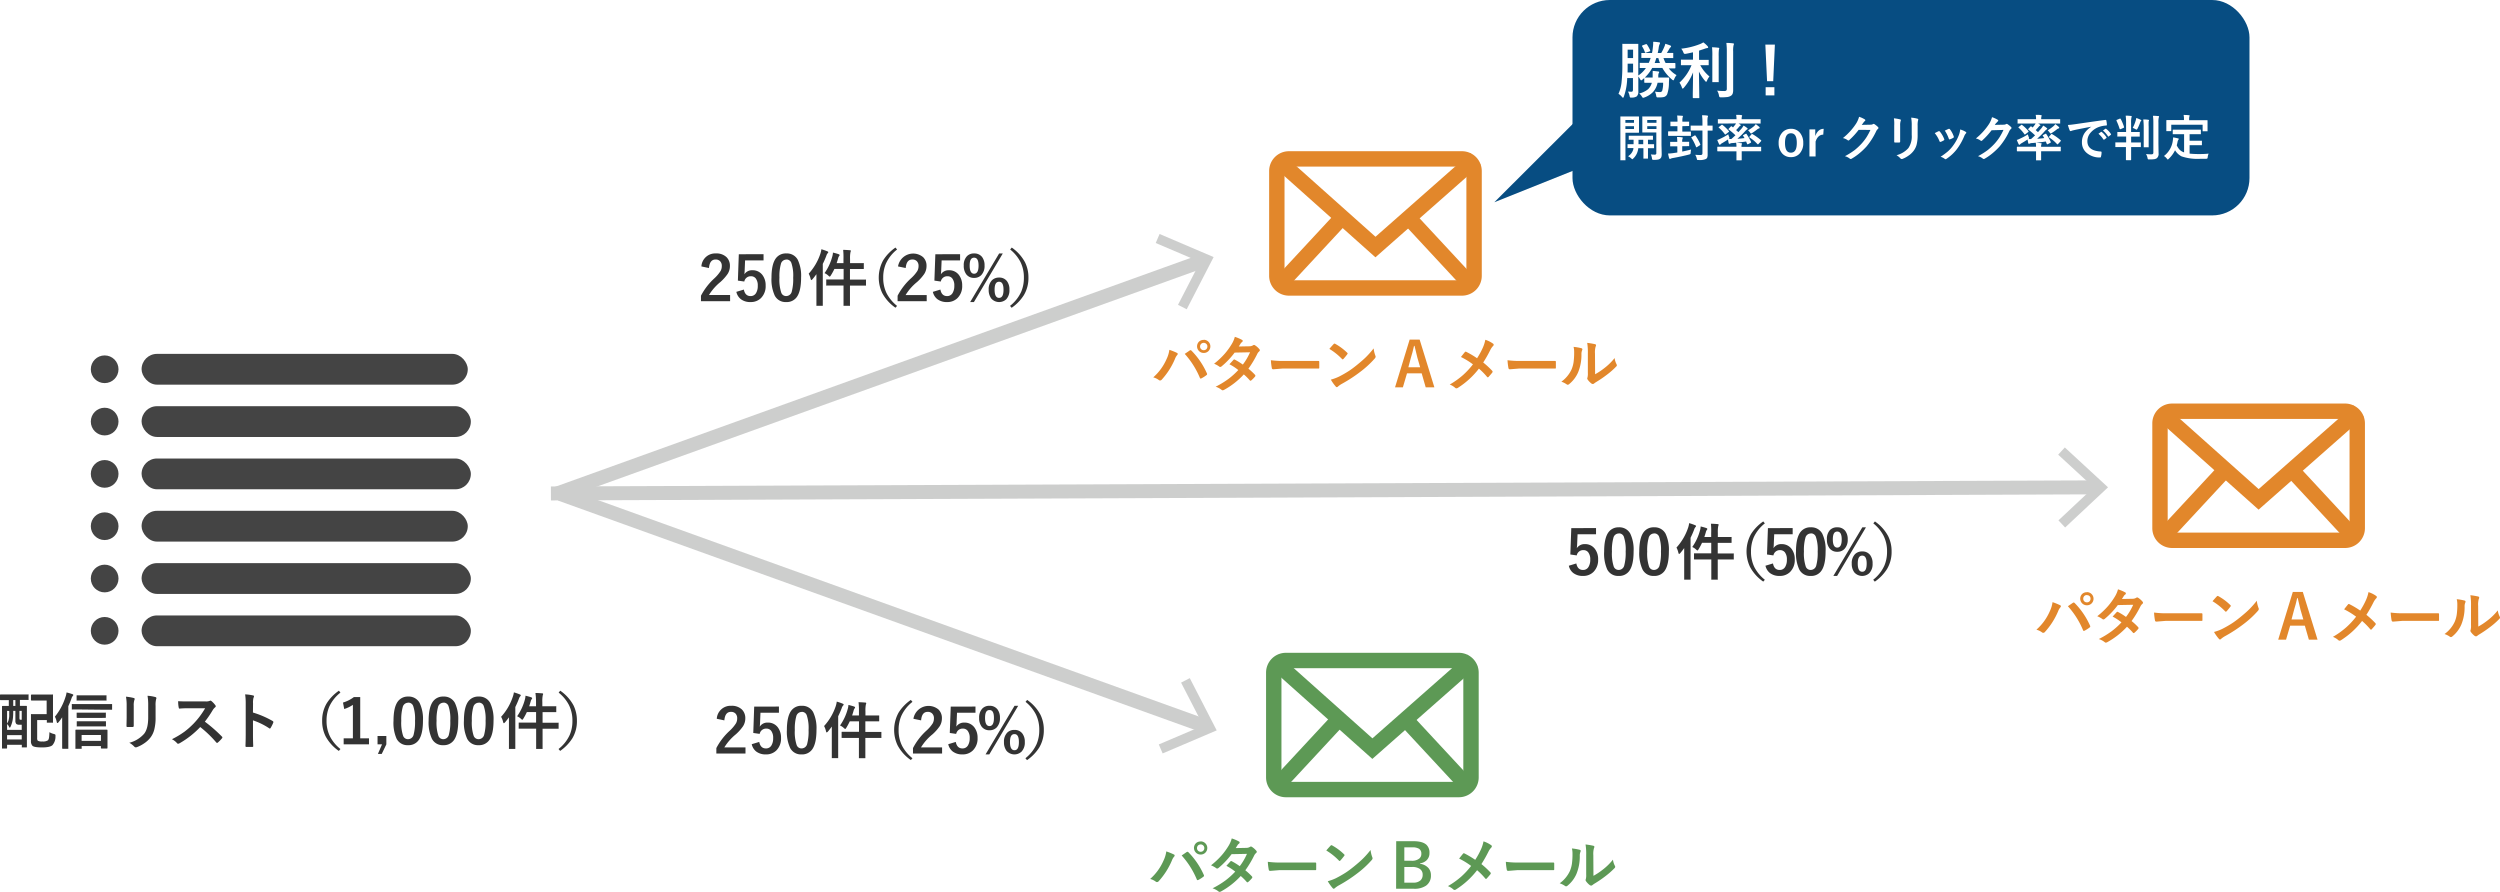 <svg xmlns="http://www.w3.org/2000/svg" xmlns:xlink="http://www.w3.org/1999/xlink" width="812.42" height="289.85" viewBox="0 0 812.42 289.85">
  <defs>
    <style>
      .cls-1, .cls-11, .cls-13, .cls-14, .cls-3, .cls-6, .cls-8 {
        fill: none;
      }

      .cls-2 {
        fill: #1c4d79;
      }

      .cls-3 {
        stroke: #cdcecd;
        stroke-miterlimit: 10;
        stroke-width: 4.54px;
      }

      .cls-4 {
        fill: #cdcecd;
      }

      .cls-5 {
        fill: #fff;
      }

      .cls-11, .cls-14, .cls-6 {
        stroke-linejoin: round;
      }

      .cls-11, .cls-13, .cls-14, .cls-6, .cls-8 {
        stroke-width: 5px;
      }

      .cls-6 {
        stroke: url(#新規パターンスウォッチ_4);
      }

      .cls-7 {
        fill: #e2872b;
      }

      .cls-8 {
        stroke: #e2872b;
      }

      .cls-9 {
        fill: #444;
      }

      .cls-10 {
        fill: #333;
      }

      .cls-11 {
        stroke: url(#新規パターンスウォッチ_4-3);
      }

      .cls-12 {
        fill: #5d9955;
      }

      .cls-13 {
        stroke: #5d9955;
      }

      .cls-14 {
        stroke: url(#新規パターンスウォッチ_4-5);
      }

      .cls-15 {
        fill: #074d82;
      }
    </style>
    <pattern id="新規パターンスウォッチ_4" data-name="新規パターンスウォッチ 4" width="79" height="79" patternTransform="translate(-733.66 -400.4) scale(1.12 1.12)" patternUnits="userSpaceOnUse" viewBox="0 0 79 79">
      <rect class="cls-1" width="79" height="79"/>
      <rect class="cls-2" width="79" height="79"/>
    </pattern>
    <pattern id="新規パターンスウォッチ_4-3" data-name="新規パターンスウォッチ 4" width="79" height="79" patternTransform="translate(-734.66 -414.04) scale(1.12 1.12)" patternUnits="userSpaceOnUse" viewBox="0 0 79 79">
      <rect class="cls-1" width="79" height="79"/>
      <rect class="cls-2" width="79" height="79"/>
    </pattern>
    <pattern id="新規パターンスウォッチ_4-5" data-name="新規パターンスウォッチ 4" width="79" height="79" patternTransform="translate(-446.66 -495.04) scale(1.12 1.12)" patternUnits="userSpaceOnUse" viewBox="0 0 79 79">
      <rect class="cls-1" width="79" height="79"/>
      <rect class="cls-2" width="79" height="79"/>
    </pattern>
  </defs>
  <title>abtest-01</title>
  <g id="レイヤー_2" data-name="レイヤー 2">
    <g id="レイヤー_1-2" data-name="レイヤー 1">
      <g>
        <g>
          <line class="cls-3" x1="181.12" y1="160.35" x2="391.15" y2="84.7"/>
          <polygon class="cls-4" points="385.64 100.51 382.81 99.06 390 85.12 375.57 78.97 376.83 76.04 394.39 83.54 385.64 100.51"/>
        </g>
        <g>
          <line class="cls-3" x1="179.03" y1="160.36" x2="681.59" y2="158.37"/>
          <polygon class="cls-4" points="671.1 171.42 668.93 169.1 680.37 158.38 668.84 147.75 671 145.41 685.04 158.36 671.1 171.42"/>
        </g>
        <g>
          <rect class="cls-5" x="415.71" y="52.38" width="62.53" height="42.85"/>
          <line class="cls-6" x1="436.26" y1="70.71" x2="415.71" y2="92.85"/>
          <rect class="cls-5" x="405.99" y="42.71" width="81.98" height="59.81" rx="12.88"/>
          <path class="cls-7" d="M475.09,54.14a1.45,1.45,0,0,1,1.44,1.44V89.64a1.44,1.44,0,0,1-1.44,1.44H418.87a1.44,1.44,0,0,1-1.44-1.44V55.58a1.45,1.45,0,0,1,1.44-1.44h56.22m0-5H418.87a6.44,6.44,0,0,0-6.44,6.44V89.64a6.44,6.44,0,0,0,6.44,6.44h56.22a6.44,6.44,0,0,0,6.44-6.44V55.58a6.45,6.45,0,0,0-6.44-6.44Z"/>
          <polyline class="cls-8" points="414.87 51.63 446.98 80.28 479.48 51.63"/>
          <line class="cls-8" x1="457.69" y1="70.71" x2="478.24" y2="92.85"/>
          <line class="cls-8" x1="436.09" y1="70.71" x2="415.54" y2="92.85"/>
        </g>
        <g>
          <path class="cls-7" d="M374.77,122.63a17,17,0,0,0,4.33-5.95,10,10,0,0,0,.91-3,20.59,20.59,0,0,1,2.47,1,.36.36,0,0,1,.24.33.55.55,0,0,1-.2.4,4.26,4.26,0,0,0-.69,1.22,23.62,23.62,0,0,1-4.28,6.72.77.77,0,0,1-.57.3.74.74,0,0,1-.46-.2A5.29,5.29,0,0,0,374.77,122.63ZM385,115l1-.68.6-.41a.48.48,0,0,1,.29-.11.47.47,0,0,1,.3.15,24.81,24.81,0,0,1,5,7.35.57.57,0,0,1,.08.28.41.41,0,0,1-.2.32,10.58,10.58,0,0,1-1.66,1.06.7.7,0,0,1-.23.06c-.12,0-.21-.08-.26-.24A27.16,27.16,0,0,0,385,115Zm6.17-4.58a2.15,2.15,0,0,1,1.46,3.74,2.15,2.15,0,0,1-1.46.54,2.15,2.15,0,0,1-1.44-3.76A2.11,2.11,0,0,1,391.16,110.46Zm0,1a1.16,1.16,0,0,0-.89.38,1.22,1.22,0,0,0-.29.81,1.13,1.13,0,0,0,.38.89,1.15,1.15,0,0,0,.8.3,1.17,1.17,0,0,0,.9-.38,1.19,1.19,0,0,0,.29-.81,1.1,1.1,0,0,0-.38-.89A1.16,1.16,0,0,0,391.16,111.41Z"/>
          <path class="cls-7" d="M405.69,119.82a18.89,18.89,0,0,1,2.16,2,.46.46,0,0,1,.11.29.4.4,0,0,1-.11.26,9.9,9.9,0,0,1-1.24,1.26.45.45,0,0,1-.25.1.31.31,0,0,1-.21-.12,18.82,18.82,0,0,0-1.95-1.94,25.08,25.08,0,0,1-6.37,5,1.26,1.26,0,0,1-.5.17.61.61,0,0,1-.38-.17,6,6,0,0,0-1.91-1,28.36,28.36,0,0,0,4.23-2.58,25.11,25.11,0,0,0,3.14-2.84,17.24,17.24,0,0,0-2.88-1.88l1.31-1.43a.4.4,0,0,1,.27-.14l.19.08a21.49,21.49,0,0,1,2.58,1.6,18.9,18.9,0,0,0,2.34-4l-5,.1a25.89,25.89,0,0,1-4.27,4.5.78.78,0,0,1-.4.17.44.44,0,0,1-.33-.13,8,8,0,0,0-1.68-.92,25.17,25.17,0,0,0,3.55-3.35,22.6,22.6,0,0,0,2.12-2.93,8.89,8.89,0,0,0,1.07-2.46,13.36,13.36,0,0,1,2.35,1,.34.34,0,0,1,.21.32.5.5,0,0,1-.24.4,1.5,1.5,0,0,0-.41.42q-.24.41-.63,1l3.53-.07a2.18,2.18,0,0,0,1.09-.31.66.66,0,0,1,.34-.13.72.72,0,0,1,.36.15,6.07,6.07,0,0,1,1.37,1.22.52.52,0,0,1,.16.37.55.55,0,0,1-.23.38,2.52,2.52,0,0,0-.59.76A33.24,33.24,0,0,1,405.69,119.82Z"/>
          <path class="cls-7" d="M413,117.06a30,30,0,0,0,4.31.24h6.45l2.44,0,2.16,0h.1c.17,0,.26.1.26.29s0,.62,0,.94,0,.64,0,.94-.1.3-.28.3h-.08l-4.46,0h-7.2l-2.94.24a.44.44,0,0,1-.46-.42A18,18,0,0,1,413,117.06Z"/>
          <path class="cls-7" d="M432,113.38c.34-.41.8-.93,1.4-1.57a.36.36,0,0,1,.28-.15.6.6,0,0,1,.27.1,17.89,17.89,0,0,1,3.81,2.84.46.46,0,0,1,.18.28.41.41,0,0,1-.12.25c-.43.58-.85,1.08-1.24,1.51q-.17.15-.24.15a.4.4,0,0,1-.25-.15A20.15,20.15,0,0,0,432,113.38Zm.44,10a15.41,15.41,0,0,0,2.71-1,36.72,36.72,0,0,0,3.21-1.84c.75-.49,1.6-1.12,2.54-1.88,1.34-1.09,2.4-2,3.19-2.81a30,30,0,0,0,2.3-2.63,9.38,9.38,0,0,0,.55,2.33,1,1,0,0,1,.1.39,1.1,1.1,0,0,1-.32.6,31.43,31.43,0,0,1-4.6,4.24,46.82,46.82,0,0,1-6,3.92,7.87,7.87,0,0,0-1.34.92.6.6,0,0,1-.36.2.5.5,0,0,1-.35-.22A13.72,13.72,0,0,1,432.48,123.36Z"/>
          <path class="cls-7" d="M461.34,110.36l4.79,15.52h-2.82L462,121.32h-4.77l-1.34,4.56h-2.55l4.75-15.52Zm.17,9-.91-3.14c-.12-.44-.42-1.72-.92-3.82h-.17c-.33,1.45-.65,2.72-1,3.8l-.84,3.16Z"/>
          <path class="cls-7" d="M480,116.42a25.53,25.53,0,0,0,1.92-3.54,11.52,11.52,0,0,0,.76-2.46,8.77,8.77,0,0,1,2.52,1.26.42.42,0,0,1,.2.34.57.57,0,0,1-.23.44,5.6,5.6,0,0,0-.9,1.34,41.5,41.5,0,0,1-2.27,4,27.87,27.87,0,0,1,2.94,2.72.47.47,0,0,1,.11.28.58.58,0,0,1-.09.25c-.27.35-.68.83-1.22,1.43a.34.34,0,0,1-.25.14q-.12,0-.27-.18a21.9,21.9,0,0,0-2.62-2.65,26.62,26.62,0,0,1-6.84,6.25.88.88,0,0,1-.46.16.57.57,0,0,1-.38-.14,5.78,5.78,0,0,0-1.8-1.1,26.75,26.75,0,0,0,4.34-3.1,25.69,25.69,0,0,0,3.2-3.46,24.41,24.41,0,0,0-3.9-2.39c.73-.93,1.17-1.47,1.32-1.64a.28.28,0,0,1,.19-.09.63.63,0,0,1,.25.07A29.43,29.43,0,0,1,480,116.42Z"/>
          <path class="cls-7" d="M489.89,117.06a30,30,0,0,0,4.32.24h6.44l2.44,0,2.16,0h.1c.18,0,.26.1.26.29s0,.62,0,.94,0,.64,0,.94-.09.3-.28.3h-.08l-4.46,0h-7.2l-2.94.24c-.25,0-.4-.14-.46-.42A22,22,0,0,1,489.89,117.06Z"/>
          <path class="cls-7" d="M511.36,112.72a15.68,15.68,0,0,1,2.54.44c.21.06.32.18.32.36a.73.73,0,0,1-.06.26,3.08,3.08,0,0,0-.24,1.35,14.93,14.93,0,0,1-1.09,5.88,10.06,10.06,0,0,1-2.84,3.76.92.92,0,0,1-.52.27.77.77,0,0,1-.38-.16,6.57,6.57,0,0,0-1.7-.84,10.18,10.18,0,0,0,3.32-4,10,10,0,0,0,.65-2.32,23.74,23.74,0,0,0,.19-3.34A6.69,6.69,0,0,0,511.36,112.72Zm7,8.9a21.18,21.18,0,0,0,2.84-1.87,18.89,18.89,0,0,0,3.5-3.4,5.9,5.9,0,0,0,.62,2,1.5,1.5,0,0,1,.12.34.83.83,0,0,1-.3.5,25,25,0,0,1-3,2.62,37.58,37.58,0,0,1-3.55,2.41,5.28,5.28,0,0,0-.58.42.67.67,0,0,1-.41.15.93.93,0,0,1-.42-.15,5.87,5.87,0,0,1-1.2-1.23.86.86,0,0,1-.18-.42.75.75,0,0,1,.08-.3,5.07,5.07,0,0,0,.12-1.52v-6.26a18.83,18.83,0,0,0-.21-3.49,24.44,24.44,0,0,1,2.51.42c.24.06.36.17.36.34a1.27,1.27,0,0,1-.15.51,7,7,0,0,0-.19,2.22Z"/>
        </g>
        <circle class="cls-9" cx="34.01" cy="120" r="4.5"/>
        <rect class="cls-9" x="46.01" y="115" width="106" height="10" rx="5"/>
        <circle class="cls-9" cx="34.01" cy="137" r="4.5"/>
        <rect class="cls-9" x="46.01" y="132" width="107" height="10" rx="5"/>
        <circle class="cls-9" cx="34.01" cy="154" r="4.5"/>
        <rect class="cls-9" x="46.01" y="149" width="107" height="10" rx="5"/>
        <circle class="cls-9" cx="34.01" cy="171" r="4.5"/>
        <rect class="cls-9" x="46.01" y="166" width="106" height="10" rx="5"/>
        <circle class="cls-9" cx="34.01" cy="188" r="4.5"/>
        <rect class="cls-9" x="46.01" y="183" width="107" height="10" rx="5"/>
        <circle class="cls-9" cx="34.01" cy="205" r="4.5"/>
        <rect class="cls-9" x="46.01" y="200" width="107" height="10" rx="5"/>
        <g>
          <path class="cls-10" d="M2.64,227.53l-2.44,0c-.13,0-.2-.07-.2-.22v-1.42c0-.14.07-.22.2-.22l2.44,0h4l2.45,0a.3.3,0,0,1,.19,0,.36.36,0,0,1,0,.18v1.42a.3.3,0,0,1,0,.19.36.36,0,0,1-.18,0l-2.45,0H6.47v1.92l2.05,0c.15,0,.22.06.22.2l0,3.78v3.72l0,5.61c0,.1,0,.16-.05.18a.29.29,0,0,1-.17,0H7.29c-.11,0-.18,0-.2,0a.29.29,0,0,1,0-.17v-.67H2.3v1c0,.15-.06.22-.2.22H.84c-.1,0-.17,0-.19,0s0-.08,0-.18l0-5.74v-3.4l0-4.32c0-.14.07-.2.21-.2l2,0v-1.92Zm1.57,5.74a9,9,0,0,1-.83,3c-.07.12-.13.18-.21.18s-.16-.09-.23-.27a2.33,2.33,0,0,0-.64-.88v1.89H7.06v-1.68H6.32a1.55,1.55,0,0,1-1-.23A1.53,1.53,0,0,1,5,234.2V231H4.3C4.3,231.94,4.27,232.69,4.21,233.27ZM2.3,231v4.1a3.48,3.48,0,0,0,.49-1.06A8.88,8.88,0,0,0,3,232.76c0-.32,0-.9,0-1.72Zm0,9.3H7.06V238.9H2.3Zm2-10.89H5v-1.92H4.3ZM7.06,231H6.32v2.08a2.07,2.07,0,0,0,.06.68c0,.09.17.14.38.14h.3Zm3.21-5.31,2.08,0h2.56l2.1,0a.36.36,0,0,1,.21,0,.35.35,0,0,1,0,.19l0,2.14v4.5l0,2.15a.29.29,0,0,1,0,.18.45.45,0,0,1-.21,0h-1.6c-.1,0-.17,0-.19,0a.49.49,0,0,1,0-.17v-.69H12.08v5.8a1.42,1.42,0,0,0,.18.9,2.54,2.54,0,0,0,1.49.26,2.88,2.88,0,0,0,1.87-.4,2,2,0,0,0,.32-.91c.05-.34.1-.91.13-1.71a4.76,4.76,0,0,0,1.36.57,1.47,1.47,0,0,1,.5.19.34.34,0,0,1,.1.29c0,.06,0,.16,0,.32a4.23,4.23,0,0,1-1,2.87q-.83.72-3.36.72c-1.69,0-2.73-.17-3.11-.52a2.12,2.12,0,0,1-.5-1.6v-6.22l0-2.27c0-.12,0-.19,0-.22a.36.36,0,0,1,.19,0l1.91,0h3v-4.42H12.35l-2.08,0a.18.18,0,0,1-.21-.2V226c0-.11,0-.17,0-.19A.29.29,0,0,1,10.27,225.73Z"/>
          <path class="cls-10" d="M17.84,232.9a19.1,19.1,0,0,0,3.45-6.44,6.75,6.75,0,0,0,.34-1.44,19.08,19.08,0,0,1,1.85.54c.23.08.34.18.34.3a.6.6,0,0,1-.22.36,2.47,2.47,0,0,0-.4.84q-.45,1.26-1,2.43v10.65l0,3c0,.1,0,.16,0,.19a.38.38,0,0,1-.19,0H20.39c-.13,0-.19-.07-.19-.22l0-3v-7c-.29.45-.69,1-1.18,1.59-.14.17-.26.26-.36.26s-.16-.11-.22-.34A6.15,6.15,0,0,0,17.84,232.9Zm8.45-2.34-2.76,0a.3.3,0,0,1-.19,0,.43.43,0,0,1,0-.2V229a.42.42,0,0,1,0-.21.36.36,0,0,1,.18,0l2.76,0h7.2l2.74,0a.32.32,0,0,1,.21.05.38.38,0,0,1,0,.19v1.4c0,.11,0,.18,0,.21a.4.4,0,0,1-.2,0l-2.74,0Zm0,12.77H24.69c-.1,0-.16,0-.18,0a.29.29,0,0,1,0-.17l0-2.67V239.1l0-1.78a.18.18,0,0,1,.21-.2l2.63,0h4.77l2.58,0c.15,0,.23.07.23.2l0,1.54v1.55l0,2.64c0,.14-.08.2-.23.2H33c-.14,0-.21-.06-.21-.2v-.6H26.54v.67a.29.29,0,0,1,0,.18A.38.38,0,0,1,26.31,243.33Zm5.6-15.67H27.59l-2.5,0a.33.33,0,0,1-.19,0,.36.36,0,0,1,0-.18v-1.35c0-.1,0-.16.05-.18s.07,0,.17,0l2.5,0h4.32l2.46,0c.12,0,.19,0,.21,0a.29.29,0,0,1,0,.17v1.35c0,.11,0,.17,0,.19a.36.36,0,0,1-.19,0Zm-.16,5.64H27.61l-2.48,0c-.15,0-.22-.06-.22-.19v-1.33c0-.11,0-.17.05-.19s.07,0,.17,0l2.48,0h4.14l2.46,0a.3.3,0,0,1,.19,0,.36.36,0,0,1,0,.18v1.33c0,.13-.07.19-.22.19Zm0,2.76H27.61l-2.48,0a.33.33,0,0,1-.19,0,.36.36,0,0,1,0-.18v-1.31c0-.1,0-.16.05-.18s.07,0,.17,0l2.48,0h4.14l2.46,0c.11,0,.17,0,.19,0a.29.29,0,0,1,0,.17v1.31c0,.1,0,.16,0,.18a.29.29,0,0,1-.18,0Zm-5.21,2.8v1.89H32.8v-1.89Z"/>
          <path class="cls-10" d="M40.94,226.4a15.24,15.24,0,0,1,2.49.42c.22.06.34.16.34.32a.79.79,0,0,1-.09.3,5.4,5.4,0,0,0-.22,1.9v4c0,.25,0,1.09,0,2.52,0,.27-.14.4-.43.4H41.47c-.24,0-.37-.1-.37-.29v0l.06-2.73v-3.91A15.76,15.76,0,0,0,40.94,226.4Zm1,15a9.61,9.61,0,0,0,4.87-2.92q1.35-1.66,1.35-5.34v-3.78a17.6,17.6,0,0,0-.22-3.26,12,12,0,0,1,2.6.44.33.33,0,0,1,.28.34.66.66,0,0,1-.08.32,7.57,7.57,0,0,0-.18,2.18v3.72a15.33,15.33,0,0,1-.43,4,7.14,7.14,0,0,1-1.2,2.53,8.57,8.57,0,0,1-2.09,1.94,11,11,0,0,1-2.3,1.21,1.44,1.44,0,0,1-.42.09.69.69,0,0,1-.48-.24A6.71,6.71,0,0,0,42,241.36Z"/>
          <path class="cls-10" d="M66.57,234.52a47.47,47.47,0,0,1,5.54,4.84.41.41,0,0,1,.16.28.51.51,0,0,1-.14.29,10.25,10.25,0,0,1-1.34,1.37.35.35,0,0,1-.24.12.43.43,0,0,1-.28-.16,36.72,36.72,0,0,0-5.2-5,28.92,28.92,0,0,1-6.72,5.28,1.51,1.51,0,0,1-.46.16.43.43,0,0,1-.34-.18,5.53,5.53,0,0,0-1.68-1.3A28.6,28.6,0,0,0,60,237.74a26.29,26.29,0,0,0,2.9-2.58,25.61,25.61,0,0,0,3.76-5l-5.15,0c-1,0-2.09,0-3.17.12-.13,0-.22-.1-.26-.34a9.34,9.34,0,0,1-.18-2.08c.72.06,1.84.08,3.38.08h5.5a3.42,3.42,0,0,0,1.38-.18.32.32,0,0,1,.22-.08.79.79,0,0,1,.34.15,7.25,7.25,0,0,1,1.3,1.41.55.55,0,0,1,.1.25.53.53,0,0,1-.26.4,3.85,3.85,0,0,0-.74.89A34,34,0,0,1,66.57,234.52Z"/>
          <path class="cls-10" d="M82.2,231.55a30,30,0,0,1,6.36,2.73c.18.09.26.2.26.34a.67.67,0,0,1,0,.18,12.12,12.12,0,0,1-.86,1.73c-.09.15-.18.23-.27.23a.3.3,0,0,1-.22-.1,22.39,22.39,0,0,0-5.26-2.57v4.43c0,.73,0,2,.08,3.91v.06c0,.16-.12.25-.36.25l-.89,0c-.3,0-.59,0-.89,0s-.38-.11-.38-.31c.05-1.29.08-2.6.08-3.93v-9.85a19.52,19.52,0,0,0-.19-3,13.88,13.88,0,0,1,2.5.33c.25,0,.38.16.38.34a1.09,1.09,0,0,1-.17.46,6.56,6.56,0,0,0-.14,1.87Z"/>
          <path class="cls-10" d="M110.63,225.08a12.3,12.3,0,0,0-3.64,4.59,11.39,11.39,0,0,0-.87,4.57,11.16,11.16,0,0,0,1.16,5.17,12.65,12.65,0,0,0,3.35,4l-.52.62a13.7,13.7,0,0,1-4.32-4.79,11,11,0,0,1-1.1-5,10.81,10.81,0,0,1,1.45-5.64,14.27,14.27,0,0,1,4-4.15Z"/>
          <path class="cls-10" d="M117.06,226.52v13.41h2.85v1.95h-8.23v-1.95h3V229.05a10.85,10.85,0,0,1-2.82,1.36l-.4-2.1a11.31,11.31,0,0,0,3.55-1.79Z"/>
          <path class="cls-10" d="M125.55,239.18v2.71l-1.5,3.11h-1.24l1.34-3.11h-1.46v-2.71Z"/>
          <path class="cls-10" d="M132.65,226.36a4,4,0,0,1,3.71,2.06,12.11,12.11,0,0,1,1.09,5.78c0,2.94-.48,5.06-1.42,6.35a4,4,0,0,1-3.43,1.61,3.93,3.93,0,0,1-3.72-2.1,12.58,12.58,0,0,1-1-5.82q0-4.4,1.42-6.31A4,4,0,0,1,132.65,226.36Zm0,2a1.82,1.82,0,0,0-1.78,1.44,15,15,0,0,0-.47,4.44,13.47,13.47,0,0,0,.59,4.85,1.66,1.66,0,0,0,1.61,1.12,1.86,1.86,0,0,0,1.82-1.5,15.64,15.64,0,0,0,.45-4.47,13,13,0,0,0-.59-4.79A1.66,1.66,0,0,0,132.65,228.33Z"/>
          <path class="cls-10" d="M144.12,226.36a4,4,0,0,1,3.71,2.06,12.13,12.13,0,0,1,1.08,5.78q0,4.41-1.42,6.35a4,4,0,0,1-3.42,1.61,3.91,3.91,0,0,1-3.72-2.1,12.44,12.44,0,0,1-1.06-5.82q0-4.4,1.43-6.31A4,4,0,0,1,144.12,226.36Zm0,2a1.81,1.81,0,0,0-1.78,1.44,15,15,0,0,0-.47,4.44,13.24,13.24,0,0,0,.59,4.85,1.65,1.65,0,0,0,1.61,1.12,1.85,1.85,0,0,0,1.81-1.5,15.64,15.64,0,0,0,.45-4.47,13.07,13.07,0,0,0-.58-4.79A1.67,1.67,0,0,0,144.12,228.33Z"/>
          <path class="cls-10" d="M155.58,226.36a4,4,0,0,1,3.71,2.06,12.11,12.11,0,0,1,1.09,5.78c0,2.94-.48,5.06-1.42,6.35a4,4,0,0,1-3.43,1.61,3.93,3.93,0,0,1-3.72-2.1,12.58,12.58,0,0,1-1.05-5.82q0-4.4,1.42-6.31A4,4,0,0,1,155.58,226.36Zm0,2a1.82,1.82,0,0,0-1.78,1.44,15,15,0,0,0-.47,4.44,13.47,13.47,0,0,0,.59,4.85,1.66,1.66,0,0,0,1.61,1.12,1.86,1.86,0,0,0,1.82-1.5,15.64,15.64,0,0,0,.45-4.47,13,13,0,0,0-.59-4.79A1.66,1.66,0,0,0,155.58,228.33Z"/>
          <path class="cls-10" d="M162.84,232.94a18,18,0,0,0,3.78-6.44A7.68,7.68,0,0,0,167,225a17.77,17.77,0,0,1,1.92.66c.21.09.32.19.32.28a.51.51,0,0,1-.2.36,2.55,2.55,0,0,0-.42.8,27.7,27.7,0,0,1-1.16,2.66v10.36l0,3.06c0,.1,0,.16,0,.19a.36.36,0,0,1-.18,0h-1.7c-.11,0-.17,0-.19,0a.36.36,0,0,1,0-.18l0-3.06v-4.58c0-.48,0-1.3,0-2.44-.51.7-.94,1.25-1.3,1.66-.18.17-.29.26-.34.26s-.18-.12-.24-.36A6.17,6.17,0,0,0,162.84,232.94ZM174,225.2c.75,0,1.48.06,2.18.11.21,0,.32.1.32.22a.63.63,0,0,1-.05.21l-.07.19a10.06,10.06,0,0,0-.14,2.23v1.35H178l2.56,0a.42.42,0,0,1,.21,0,.36.36,0,0,1,0,.18v1.53c0,.11,0,.17,0,.19a.38.38,0,0,1-.19,0l-2.56,0h-1.7v3.45h2.27l2.75,0a.36.36,0,0,1,.19,0,.36.36,0,0,1,0,.18v1.56a.45.45,0,0,1,0,.21.33.33,0,0,1-.19,0l-2.75,0h-2.27v2.9l0,3.48a.35.35,0,0,1,0,.19.36.36,0,0,1-.18,0h-1.73c-.1,0-.16,0-.18,0a.36.36,0,0,1,0-.18l0-3.46V236.8H171.5l-2.74,0a.28.28,0,0,1-.2-.05.4.4,0,0,1,0-.2V235c0-.1,0-.17.05-.18a.31.31,0,0,1,.18,0l2.74,0h2.68V231.4h-3a19.69,19.69,0,0,1-1.12,2.1c-.17.26-.29.4-.37.4a1.36,1.36,0,0,1-.43-.32,4.69,4.69,0,0,0-1.24-.82,17,17,0,0,0,2.5-5.35,5.68,5.68,0,0,0,.22-1.33c.71.17,1.32.34,1.82.51.22.08.34.18.34.31a.37.37,0,0,1-.12.27,1.93,1.93,0,0,0-.36.8c-.16.55-.32,1.06-.48,1.54h2.22v-1.3A21.6,21.6,0,0,0,174,225.2Z"/>
          <path class="cls-10" d="M181.54,225.08l.52-.63a13.78,13.78,0,0,1,4.32,4.79,11.1,11.1,0,0,1,1.1,5,10.8,10.8,0,0,1-1.45,5.63,14.27,14.27,0,0,1-4,4.15l-.52-.62a12.3,12.3,0,0,0,3.64-4.59,11.46,11.46,0,0,0,.87-4.57,11.2,11.2,0,0,0-1.16-5.18A12.6,12.6,0,0,0,181.54,225.08Z"/>
        </g>
        <g>
          <line class="cls-3" x1="182.12" y1="160.54" x2="392.15" y2="236.18"/>
          <polygon class="cls-4" points="377.82 244.84 376.57 241.92 391 235.77 383.81 221.83 386.64 220.37 395.39 237.35 377.82 244.84"/>
        </g>
        <g>
          <path class="cls-10" d="M227.93,86.58a4.49,4.49,0,0,1,4.71-4.22,4.7,4.7,0,0,1,3.46,1.21,3.9,3.9,0,0,1,1.1,2.9,4.7,4.7,0,0,1-.76,2.57,14.81,14.81,0,0,1-2.33,2.6,16.84,16.84,0,0,0-3.72,4.23h6.87v2h-9.47V96.1a20.43,20.43,0,0,1,4.37-5.66,12.19,12.19,0,0,0,2-2.37,3.19,3.19,0,0,0,.4-1.62,2.11,2.11,0,0,0-.61-1.63,2,2,0,0,0-1.39-.49c-1.32,0-2,.92-2.17,2.77Z"/>
          <path class="cls-10" d="M248.13,82.61v2h-6L242,87.69a11.62,11.62,0,0,1-.11,1.45,2.94,2.94,0,0,1,2.61-1.32,3.92,3.92,0,0,1,3.26,1.54,5.5,5.5,0,0,1,1.05,3.46,5.42,5.42,0,0,1-1.53,4.06,4.65,4.65,0,0,1-3.35,1.28,5,5,0,0,1-3.18-.94,4.13,4.13,0,0,1-1.46-2.38l2.44-.74c.27,1.41,1,2.12,2.18,2.12a2,2,0,0,0,1.79-1,4.37,4.37,0,0,0,.55-2.35,3.73,3.73,0,0,0-.66-2.4,1.94,1.94,0,0,0-1.56-.7,2.12,2.12,0,0,0-2.16,1.72l-2.08-.3.3-8.57Z"/>
          <path class="cls-10" d="M255.54,82.36a4,4,0,0,1,3.71,2.06,12.13,12.13,0,0,1,1.08,5.78q0,4.41-1.41,6.35a4,4,0,0,1-3.43,1.61,3.93,3.93,0,0,1-3.72-2.1,12.57,12.57,0,0,1-1.06-5.82q0-4.39,1.43-6.31A4,4,0,0,1,255.54,82.36Zm0,2a1.82,1.82,0,0,0-1.78,1.44,15,15,0,0,0-.47,4.44,13.47,13.47,0,0,0,.59,4.85,1.65,1.65,0,0,0,1.61,1.12,1.87,1.87,0,0,0,1.82-1.5,15.64,15.64,0,0,0,.45-4.47,13,13,0,0,0-.59-4.79A1.67,1.67,0,0,0,255.54,84.33Z"/>
          <path class="cls-10" d="M262.8,88.94a18,18,0,0,0,3.78-6.44,7.68,7.68,0,0,0,.34-1.5,16.66,16.66,0,0,1,1.91.66c.22.09.33.19.33.28a.51.51,0,0,1-.2.36,2.19,2.19,0,0,0-.42.8,27.7,27.7,0,0,1-1.16,2.66V96.12l0,3.06c0,.1,0,.16,0,.19a.36.36,0,0,1-.18,0h-1.71c-.1,0-.16,0-.18,0a.36.36,0,0,1,0-.18l0-3.06V91.54c0-.48,0-1.3,0-2.44-.51.7-.94,1.25-1.3,1.66-.18.17-.29.26-.34.26s-.18-.12-.24-.36A6.5,6.5,0,0,0,262.8,88.94ZM274,81.2c.75,0,1.48.06,2.18.11.21,0,.32.1.32.22a.63.63,0,0,1-.05.21l-.07.19a10.06,10.06,0,0,0-.14,2.23v1.35h1.7l2.55,0a.44.44,0,0,1,.22,0,.36.36,0,0,1,0,.18v1.53c0,.11,0,.17-.05.19a.4.4,0,0,1-.2,0l-2.55,0h-1.7v3.45h2.27l2.75,0a.36.36,0,0,1,.19,0,.36.36,0,0,1,0,.18v1.56a.45.45,0,0,1,0,.21.35.35,0,0,1-.19,0l-2.75,0h-2.27v2.9l0,3.48a.35.35,0,0,1,0,.19.36.36,0,0,1-.18,0h-1.73c-.1,0-.16,0-.18,0a.36.36,0,0,1,0-.18l0-3.46V92.8h-2.68l-2.74,0a.28.28,0,0,1-.2,0,.4.4,0,0,1,0-.2V91c0-.1,0-.17.05-.18a.31.31,0,0,1,.18,0l2.74,0h2.68V87.4h-3A19.69,19.69,0,0,1,270,89.5c-.17.26-.29.4-.37.4a1.47,1.47,0,0,1-.44-.32,4.38,4.38,0,0,0-1.24-.82,16.74,16.74,0,0,0,2.5-5.35,5.19,5.19,0,0,0,.23-1.33c.71.17,1.31.34,1.82.51.22.08.34.18.34.31a.37.37,0,0,1-.12.27,1.93,1.93,0,0,0-.36.8c-.16.55-.32,1.06-.48,1.54h2.22v-1.3A23.28,23.28,0,0,0,274,81.2Z"/>
          <path class="cls-10" d="M291.52,81.08a12.37,12.37,0,0,0-3.63,4.59,11.39,11.39,0,0,0-.87,4.57,11.15,11.15,0,0,0,1.15,5.17,12.92,12.92,0,0,0,3.35,4L291,100a13.56,13.56,0,0,1-4.31-4.79A11.69,11.69,0,0,1,287,84.6a14.09,14.09,0,0,1,4-4.15Z"/>
          <path class="cls-10" d="M291.83,86.58a5,5,0,0,1,8.16-3,3.86,3.86,0,0,1,1.1,2.9,4.7,4.7,0,0,1-.76,2.57,14.68,14.68,0,0,1-2.32,2.6,16.43,16.43,0,0,0-3.72,4.23h6.86v2h-9.46V96.1a20.37,20.37,0,0,1,4.36-5.66,12,12,0,0,0,2.05-2.37,3.3,3.3,0,0,0,.4-1.62,2.11,2.11,0,0,0-.62-1.63,1.94,1.94,0,0,0-1.39-.49c-1.32,0-2,.92-2.16,2.77Z"/>
          <path class="cls-10" d="M312,82.61v2h-6l-.13,3.08a13.67,13.67,0,0,1-.12,1.45,3,3,0,0,1,2.62-1.32,3.91,3.91,0,0,1,3.25,1.54,5.51,5.51,0,0,1,1.06,3.46,5.39,5.39,0,0,1-1.54,4.06,4.63,4.63,0,0,1-3.35,1.28,5,5,0,0,1-3.17-.94,4.1,4.1,0,0,1-1.47-2.38l2.45-.74c.26,1.41,1,2.12,2.17,2.12a2,2,0,0,0,1.79-1,4.37,4.37,0,0,0,.56-2.35,3.67,3.67,0,0,0-.67-2.4,1.92,1.92,0,0,0-1.56-.7,2.12,2.12,0,0,0-2.16,1.72l-2.08-.3.31-8.57Z"/>
          <path class="cls-10" d="M316.55,82.36a3.13,3.13,0,0,1,2.57,1.13,4.38,4.38,0,0,1,.83,2.8,4.25,4.25,0,0,1-1.07,3.11,3.13,3.13,0,0,1-2.33.91A3.06,3.06,0,0,1,314,89.13a4.52,4.52,0,0,1-.81-2.82,4.17,4.17,0,0,1,1.05-3.07A3.12,3.12,0,0,1,316.55,82.36Zm0,1.38c-1,0-1.44.86-1.44,2.57s.48,2.64,1.44,2.64,1.45-.88,1.45-2.64S317.52,83.74,316.55,83.74Zm9.33-1.38-9.39,15.8h-1.22l9.42-15.8Zm-1.21,7.84a3.05,3.05,0,0,1,2.54,1.14,4.36,4.36,0,0,1,.82,2.8A4.25,4.25,0,0,1,327,97.25a3.4,3.4,0,0,1-4.89-.27,4.58,4.58,0,0,1-.82-2.84,4.13,4.13,0,0,1,1.06-3.06A3.2,3.2,0,0,1,324.67,90.2Zm0,1.36c-1,0-1.46.86-1.46,2.6s.49,2.64,1.46,2.64,1.44-.88,1.44-2.64S325.63,91.56,324.67,91.56Z"/>
          <path class="cls-10" d="M328.27,81.08l.52-.63a13.74,13.74,0,0,1,4.31,4.79,11,11,0,0,1,1.11,5,10.81,10.81,0,0,1-1.46,5.63,14.22,14.22,0,0,1-4,4.15l-.52-.62a12.37,12.37,0,0,0,3.63-4.59,11.46,11.46,0,0,0,.87-4.57,11.19,11.19,0,0,0-1.15-5.18A12.73,12.73,0,0,0,328.27,81.08Z"/>
        </g>
        <g>
          <rect class="cls-5" x="414.71" y="215.38" width="62.53" height="42.85"/>
          <line class="cls-11" x1="435.26" y1="233.71" x2="414.71" y2="255.85"/>
          <rect class="cls-5" x="404.99" y="205.71" width="81.98" height="59.81" rx="12.88"/>
          <path class="cls-12" d="M474.09,217.14a1.45,1.45,0,0,1,1.44,1.44v34.06a1.44,1.44,0,0,1-1.44,1.44H417.87a1.44,1.44,0,0,1-1.44-1.44V218.58a1.45,1.45,0,0,1,1.44-1.44h56.22m0-5H417.87a6.44,6.44,0,0,0-6.44,6.44v34.06a6.44,6.44,0,0,0,6.44,6.44h56.22a6.44,6.44,0,0,0,6.44-6.44V218.58a6.45,6.45,0,0,0-6.44-6.44Z"/>
          <polyline class="cls-13" points="413.87 214.63 445.98 243.28 478.48 214.63"/>
          <line class="cls-13" x1="456.69" y1="233.71" x2="477.24" y2="255.85"/>
          <line class="cls-13" x1="435.09" y1="233.71" x2="414.54" y2="255.85"/>
        </g>
        <g>
          <path class="cls-12" d="M373.77,285.63a17,17,0,0,0,4.33-5.95,10,10,0,0,0,.91-3,20.59,20.59,0,0,1,2.47,1,.36.36,0,0,1,.24.33.55.55,0,0,1-.2.4,4.26,4.26,0,0,0-.69,1.22,23.62,23.62,0,0,1-4.28,6.72.77.77,0,0,1-.57.3.74.74,0,0,1-.46-.2A5.29,5.29,0,0,0,373.77,285.63ZM384,278l1-.68.6-.41a.48.48,0,0,1,.29-.11.47.47,0,0,1,.3.15,24.81,24.81,0,0,1,5,7.35.57.57,0,0,1,.08.28.41.41,0,0,1-.2.32,10.58,10.58,0,0,1-1.66,1.06.7.7,0,0,1-.23.06c-.12,0-.21-.08-.26-.24A27.16,27.16,0,0,0,384,278Zm6.17-4.58a2.15,2.15,0,0,1,1.46,3.74,2.15,2.15,0,0,1-1.46.54,2.15,2.15,0,0,1-1.44-3.76A2.11,2.11,0,0,1,390.16,273.46Zm0,1a1.16,1.16,0,0,0-.89.38,1.22,1.22,0,0,0-.29.81,1.13,1.13,0,0,0,.38.89,1.15,1.15,0,0,0,.8.3,1.17,1.17,0,0,0,.9-.38,1.19,1.19,0,0,0,.29-.81,1.1,1.1,0,0,0-.38-.89A1.16,1.16,0,0,0,390.16,274.41Z"/>
          <path class="cls-12" d="M404.69,282.82a18.89,18.89,0,0,1,2.16,2,.46.46,0,0,1,.11.29.4.4,0,0,1-.11.26,9.9,9.9,0,0,1-1.24,1.26.45.45,0,0,1-.25.1.31.31,0,0,1-.21-.12,18.82,18.82,0,0,0-1.95-1.94,25.08,25.08,0,0,1-6.37,5,1.26,1.26,0,0,1-.5.17.61.61,0,0,1-.38-.17,6,6,0,0,0-1.91-1,28.36,28.36,0,0,0,4.23-2.58,25.11,25.11,0,0,0,3.14-2.84,17.24,17.24,0,0,0-2.88-1.88l1.31-1.43a.4.4,0,0,1,.27-.14l.19.08a21.49,21.49,0,0,1,2.58,1.6,18.9,18.9,0,0,0,2.34-4l-5,.1a25.89,25.89,0,0,1-4.27,4.5.78.78,0,0,1-.4.17.44.44,0,0,1-.33-.13,8,8,0,0,0-1.68-.92,25.17,25.17,0,0,0,3.55-3.35,22.6,22.6,0,0,0,2.12-2.93,8.89,8.89,0,0,0,1.07-2.46,13.36,13.36,0,0,1,2.35,1,.34.34,0,0,1,.21.32.5.5,0,0,1-.24.4,1.5,1.5,0,0,0-.41.42q-.24.4-.63,1l3.53-.07a2.18,2.18,0,0,0,1.09-.31.66.66,0,0,1,.34-.13.72.72,0,0,1,.36.15,6.07,6.07,0,0,1,1.37,1.22.52.52,0,0,1,.16.37.55.55,0,0,1-.23.38,2.52,2.52,0,0,0-.59.76A33.24,33.24,0,0,1,404.69,282.82Z"/>
          <path class="cls-12" d="M412,280.06a30,30,0,0,0,4.31.24h6.45l2.44,0,2.16,0h.1c.17,0,.26.1.26.29s0,.62,0,.94,0,.64,0,.94-.1.3-.28.3h-.08l-4.46,0h-7.2l-2.94.24a.44.44,0,0,1-.46-.42A18,18,0,0,1,412,280.06Z"/>
          <path class="cls-12" d="M431,276.38c.34-.41.8-.93,1.4-1.57a.36.36,0,0,1,.28-.15.6.6,0,0,1,.27.1,17.89,17.89,0,0,1,3.81,2.84.46.46,0,0,1,.18.28.41.41,0,0,1-.12.25c-.43.58-.85,1.08-1.24,1.51q-.17.15-.24.15a.4.4,0,0,1-.25-.15A20.15,20.15,0,0,0,431,276.38Zm.44,10a15.41,15.41,0,0,0,2.71-1,36.72,36.72,0,0,0,3.21-1.84c.75-.49,1.6-1.12,2.54-1.88,1.34-1.09,2.4-2,3.19-2.81a30,30,0,0,0,2.3-2.63,9.38,9.38,0,0,0,.55,2.33,1,1,0,0,1,.1.39,1.1,1.1,0,0,1-.32.6,31.43,31.43,0,0,1-4.6,4.24,46.82,46.82,0,0,1-6,3.92,7.87,7.87,0,0,0-1.34.92.6.6,0,0,1-.36.2.5.5,0,0,1-.35-.22A13.72,13.72,0,0,1,431.48,286.36Z"/>
          <path class="cls-12" d="M453.72,273.36h5.54c2,0,3.41.38,4.27,1.15a3.45,3.45,0,0,1,1,2.71,3.15,3.15,0,0,1-.94,2.35,3.92,3.92,0,0,1-2.14,1v.13a4.41,4.41,0,0,1,2.76,1.4,3.51,3.51,0,0,1,.8,2.34,3.91,3.91,0,0,1-1.61,3.38,6.6,6.6,0,0,1-3.89,1h-5.82Zm2.64,2v4.36h2.36a3.76,3.76,0,0,0,2.48-.7,1.92,1.92,0,0,0,.69-1.56,1.81,1.81,0,0,0-.76-1.64,4,4,0,0,0-2.17-.46Zm0,6.38v5.09h2.88a3.29,3.29,0,0,0,2.41-.77,2.42,2.42,0,0,0,.67-1.8,2.18,2.18,0,0,0-1-1.94,4.35,4.35,0,0,0-2.4-.58Z"/>
          <path class="cls-12" d="M479.4,279.42a25.54,25.54,0,0,0,1.93-3.54,11.52,11.52,0,0,0,.76-2.46,9.05,9.05,0,0,1,2.52,1.26.4.4,0,0,1,.19.34.56.56,0,0,1-.22.44,5.6,5.6,0,0,0-.9,1.34,41.5,41.5,0,0,1-2.27,4,27.87,27.87,0,0,1,2.94,2.72.47.47,0,0,1,.11.28.58.58,0,0,1-.09.25c-.27.35-.68.83-1.23,1.43a.31.31,0,0,1-.24.14.38.38,0,0,1-.27-.18,21.9,21.9,0,0,0-2.62-2.65,26.49,26.49,0,0,1-6.85,6.25.82.82,0,0,1-.45.16.6.6,0,0,1-.39-.14,5.64,5.64,0,0,0-1.79-1.1,26.75,26.75,0,0,0,4.34-3.1,25.69,25.69,0,0,0,3.2-3.46,24.41,24.41,0,0,0-3.9-2.39c.73-.93,1.17-1.47,1.32-1.64a.28.28,0,0,1,.19-.09.63.63,0,0,1,.25.07A29.36,29.36,0,0,1,479.4,279.42Z"/>
          <path class="cls-12" d="M489.35,280.06a30,30,0,0,0,4.32.24h6.44l2.44,0,2.16,0h.1c.17,0,.26.1.26.29s0,.62,0,.94,0,.64,0,.94-.09.3-.28.3h-.08l-4.46,0h-7.2l-2.94.24a.44.44,0,0,1-.46-.42A19.75,19.75,0,0,1,489.35,280.06Z"/>
          <path class="cls-12" d="M510.82,275.72a15.91,15.91,0,0,1,2.54.44c.21.06.32.18.32.36a.73.73,0,0,1-.06.26,3.08,3.08,0,0,0-.24,1.35,14.93,14.93,0,0,1-1.09,5.88,10.06,10.06,0,0,1-2.84,3.76.92.92,0,0,1-.52.27.77.77,0,0,1-.38-.16,6.74,6.74,0,0,0-1.7-.84,10.18,10.18,0,0,0,3.32-4,10,10,0,0,0,.65-2.32,23.74,23.74,0,0,0,.19-3.34A6.69,6.69,0,0,0,510.82,275.72Zm7,8.9a21.18,21.18,0,0,0,2.84-1.87,18.89,18.89,0,0,0,3.5-3.4,5.69,5.69,0,0,0,.62,2,1.5,1.5,0,0,1,.12.34.83.83,0,0,1-.3.5,25.77,25.77,0,0,1-3,2.62,36.47,36.47,0,0,1-3.56,2.41,6.36,6.36,0,0,0-.57.42.67.67,0,0,1-.41.15.89.89,0,0,1-.42-.15,5.42,5.42,0,0,1-1.2-1.23.86.86,0,0,1-.18-.42.75.75,0,0,1,.08-.3,5.07,5.07,0,0,0,.12-1.52v-6.26a18.83,18.83,0,0,0-.21-3.49,25,25,0,0,1,2.51.42c.24.06.36.17.36.34a1.27,1.27,0,0,1-.15.51,7,7,0,0,0-.19,2.22Z"/>
        </g>
        <g>
          <path class="cls-10" d="M232.93,233.58a4.49,4.49,0,0,1,4.71-4.22,4.7,4.7,0,0,1,3.46,1.21,3.9,3.9,0,0,1,1.1,2.9,4.7,4.7,0,0,1-.76,2.57,14.81,14.81,0,0,1-2.33,2.6,16.84,16.84,0,0,0-3.72,4.23h6.87v2h-9.47V243.1a20.43,20.43,0,0,1,4.37-5.66,12.19,12.19,0,0,0,2-2.37,3.19,3.19,0,0,0,.4-1.62,2.11,2.11,0,0,0-.61-1.63,2,2,0,0,0-1.39-.49c-1.32,0-2,.92-2.17,2.77Z"/>
          <path class="cls-10" d="M253.13,229.61v2h-6l-.13,3.08a11.62,11.62,0,0,1-.11,1.45,2.94,2.94,0,0,1,2.61-1.32,3.92,3.92,0,0,1,3.26,1.54,5.5,5.5,0,0,1,1.05,3.46,5.42,5.42,0,0,1-1.53,4.06,4.65,4.65,0,0,1-3.35,1.28,5,5,0,0,1-3.18-.94,4.13,4.13,0,0,1-1.46-2.38l2.44-.74c.27,1.41,1,2.12,2.18,2.12a2,2,0,0,0,1.79-1,4.37,4.37,0,0,0,.55-2.35,3.73,3.73,0,0,0-.66-2.4,1.94,1.94,0,0,0-1.56-.7,2.12,2.12,0,0,0-2.16,1.72l-2.08-.3.3-8.57Z"/>
          <path class="cls-10" d="M260.54,229.36a4,4,0,0,1,3.71,2.06,12.13,12.13,0,0,1,1.08,5.78q0,4.41-1.41,6.35a4,4,0,0,1-3.43,1.61,3.93,3.93,0,0,1-3.72-2.1,12.57,12.57,0,0,1-1.06-5.82q0-4.4,1.43-6.31A4,4,0,0,1,260.54,229.36Zm0,2a1.82,1.82,0,0,0-1.78,1.44,15,15,0,0,0-.47,4.44,13.47,13.47,0,0,0,.59,4.85,1.65,1.65,0,0,0,1.61,1.12,1.87,1.87,0,0,0,1.82-1.5,15.64,15.64,0,0,0,.45-4.47,13,13,0,0,0-.59-4.79A1.67,1.67,0,0,0,260.54,231.33Z"/>
          <path class="cls-10" d="M267.8,235.94a18,18,0,0,0,3.78-6.44,7.68,7.68,0,0,0,.34-1.5,16.66,16.66,0,0,1,1.91.66c.22.09.33.19.33.28a.51.51,0,0,1-.2.36,2.19,2.19,0,0,0-.42.8,27.7,27.7,0,0,1-1.16,2.66v10.36l0,3.06c0,.1,0,.16,0,.19a.36.36,0,0,1-.18,0h-1.71c-.1,0-.16,0-.18,0a.36.36,0,0,1,0-.18l0-3.06v-4.58c0-.48,0-1.3,0-2.44-.51.7-.94,1.25-1.3,1.66-.18.17-.29.26-.34.26s-.18-.12-.24-.36A6.5,6.5,0,0,0,267.8,235.94ZM279,228.2c.75,0,1.48.06,2.18.11.21,0,.32.1.32.22a.63.63,0,0,1-.05.21l-.07.19a10.06,10.06,0,0,0-.14,2.23v1.35h1.7l2.55,0a.44.44,0,0,1,.22,0,.36.36,0,0,1,0,.18v1.53c0,.11,0,.17-.05.19a.4.4,0,0,1-.2,0l-2.55,0h-1.7v3.45h2.27l2.75,0a.36.36,0,0,1,.19,0,.36.36,0,0,1,0,.18v1.56a.45.45,0,0,1,0,.21.35.35,0,0,1-.19,0l-2.75,0h-2.27v2.9l0,3.48a.35.35,0,0,1,0,.19.36.36,0,0,1-.18,0h-1.73c-.1,0-.16,0-.18,0a.36.36,0,0,1,0-.18l0-3.46V239.8h-2.68l-2.74,0a.28.28,0,0,1-.2-.05.4.4,0,0,1,0-.2V238c0-.1,0-.17.05-.18a.31.31,0,0,1,.18,0l2.74,0h2.68V234.4h-3a19.69,19.69,0,0,1-1.12,2.1c-.17.26-.29.4-.37.4a1.47,1.47,0,0,1-.44-.32,4.38,4.38,0,0,0-1.24-.82,16.74,16.74,0,0,0,2.5-5.35,5.19,5.19,0,0,0,.23-1.33c.71.17,1.31.34,1.82.51.22.08.34.18.34.31a.37.37,0,0,1-.12.27,1.93,1.93,0,0,0-.36.8c-.16.55-.32,1.06-.48,1.54h2.22v-1.3A23.28,23.28,0,0,0,279,228.2Z"/>
          <path class="cls-10" d="M296.52,228.08a12.37,12.37,0,0,0-3.63,4.59,11.39,11.39,0,0,0-.87,4.57,11.15,11.15,0,0,0,1.15,5.17,12.92,12.92,0,0,0,3.35,4L296,247a13.56,13.56,0,0,1-4.31-4.79A11.69,11.69,0,0,1,292,231.6a14.09,14.09,0,0,1,4-4.15Z"/>
          <path class="cls-10" d="M296.83,233.58a5,5,0,0,1,8.16-3,3.86,3.86,0,0,1,1.1,2.9,4.7,4.7,0,0,1-.76,2.57,14.68,14.68,0,0,1-2.32,2.6,16.43,16.43,0,0,0-3.72,4.23h6.86v2h-9.46V243.1a20.37,20.37,0,0,1,4.36-5.66,12,12,0,0,0,2.05-2.37,3.3,3.3,0,0,0,.4-1.62,2.11,2.11,0,0,0-.62-1.63,1.94,1.94,0,0,0-1.39-.49c-1.32,0-2,.92-2.16,2.77Z"/>
          <path class="cls-10" d="M317,229.61v2h-6l-.13,3.08a13.67,13.67,0,0,1-.12,1.45,3,3,0,0,1,2.62-1.32,3.91,3.91,0,0,1,3.25,1.54,5.51,5.51,0,0,1,1.06,3.46,5.39,5.39,0,0,1-1.54,4.06,4.63,4.63,0,0,1-3.35,1.28,5,5,0,0,1-3.17-.94,4.1,4.1,0,0,1-1.47-2.38l2.45-.74c.26,1.41,1,2.12,2.17,2.12a2,2,0,0,0,1.79-1,4.37,4.37,0,0,0,.56-2.35,3.67,3.67,0,0,0-.67-2.4,1.92,1.92,0,0,0-1.56-.7,2.12,2.12,0,0,0-2.16,1.72l-2.08-.3.31-8.57Z"/>
          <path class="cls-10" d="M321.55,229.36a3.13,3.13,0,0,1,2.57,1.13,4.38,4.38,0,0,1,.83,2.8,4.25,4.25,0,0,1-1.07,3.11,3.13,3.13,0,0,1-2.33.91,3.06,3.06,0,0,1-2.55-1.18,4.52,4.52,0,0,1-.81-2.82,4.17,4.17,0,0,1,1.05-3.07A3.12,3.12,0,0,1,321.55,229.36Zm0,1.38c-1,0-1.44.86-1.44,2.57s.48,2.64,1.44,2.64,1.45-.88,1.45-2.64S322.52,230.74,321.55,230.74Zm9.33-1.38-9.39,15.8h-1.22l9.42-15.8Zm-1.21,7.84a3.05,3.05,0,0,1,2.54,1.14,4.36,4.36,0,0,1,.82,2.8,4.25,4.25,0,0,1-1.06,3.11,3.4,3.4,0,0,1-4.89-.27,4.58,4.58,0,0,1-.82-2.84,4.13,4.13,0,0,1,1.06-3.06A3.2,3.2,0,0,1,329.67,237.2Zm0,1.36c-1,0-1.46.86-1.46,2.6s.49,2.64,1.46,2.64,1.44-.88,1.44-2.64S330.63,238.56,329.67,238.56Z"/>
          <path class="cls-10" d="M333.27,228.08l.52-.63a13.74,13.74,0,0,1,4.31,4.79,11,11,0,0,1,1.11,5,10.81,10.81,0,0,1-1.46,5.63,14.22,14.22,0,0,1-4,4.15l-.52-.62a12.37,12.37,0,0,0,3.63-4.59,11.46,11.46,0,0,0,.87-4.57,11.19,11.19,0,0,0-1.15-5.18A12.73,12.73,0,0,0,333.27,228.08Z"/>
        </g>
        <g>
          <rect class="cls-5" x="702.71" y="134.38" width="62.53" height="42.85"/>
          <line class="cls-14" x1="723.26" y1="152.71" x2="702.71" y2="174.85"/>
          <rect class="cls-5" x="692.99" y="124.71" width="81.98" height="59.81" rx="12.88"/>
          <path class="cls-7" d="M762.09,136.14a1.45,1.45,0,0,1,1.44,1.44v34.06a1.44,1.44,0,0,1-1.44,1.44H705.87a1.44,1.44,0,0,1-1.44-1.44V137.58a1.45,1.45,0,0,1,1.44-1.44h56.22m0-5H705.87a6.44,6.44,0,0,0-6.44,6.44v34.06a6.44,6.44,0,0,0,6.44,6.44h56.22a6.44,6.44,0,0,0,6.44-6.44V137.58a6.45,6.45,0,0,0-6.44-6.44Z"/>
          <polyline class="cls-8" points="701.87 133.63 733.98 162.28 766.48 133.63"/>
          <line class="cls-8" x1="744.69" y1="152.71" x2="765.24" y2="174.85"/>
          <line class="cls-8" x1="723.09" y1="152.71" x2="702.54" y2="174.85"/>
        </g>
        <g>
          <path class="cls-7" d="M661.77,204.63a17,17,0,0,0,4.33-5.95,10,10,0,0,0,.91-3,20.59,20.59,0,0,1,2.47,1,.36.36,0,0,1,.24.33.55.55,0,0,1-.2.4,4.26,4.26,0,0,0-.69,1.22,23.62,23.62,0,0,1-4.28,6.72.77.77,0,0,1-.57.3.74.74,0,0,1-.46-.2A5.29,5.29,0,0,0,661.77,204.63ZM672,197l1-.68.6-.41a.48.48,0,0,1,.29-.11.47.47,0,0,1,.3.15,24.81,24.81,0,0,1,5,7.35.57.57,0,0,1,.08.28.41.41,0,0,1-.2.32,10.58,10.58,0,0,1-1.66,1.06.7.7,0,0,1-.23.06c-.12,0-.21-.08-.26-.24A27.16,27.16,0,0,0,672,197Zm6.17-4.58a2.15,2.15,0,0,1,1.46,3.74,2.15,2.15,0,0,1-1.46.54,2.15,2.15,0,0,1-1.44-3.76A2.11,2.11,0,0,1,678.16,192.46Zm0,.95a1.16,1.16,0,0,0-.89.38,1.22,1.22,0,0,0-.29.81,1.13,1.13,0,0,0,.38.89,1.15,1.15,0,0,0,.8.3,1.17,1.17,0,0,0,.9-.38,1.19,1.19,0,0,0,.29-.81,1.1,1.1,0,0,0-.38-.89A1.16,1.16,0,0,0,678.16,193.41Z"/>
          <path class="cls-7" d="M692.69,201.82a18.89,18.89,0,0,1,2.16,2,.46.46,0,0,1,.11.29.4.4,0,0,1-.11.26,9.9,9.9,0,0,1-1.24,1.26.45.45,0,0,1-.25.1.31.31,0,0,1-.21-.12,18.82,18.82,0,0,0-1.95-1.94,25.08,25.08,0,0,1-6.37,5,1.26,1.26,0,0,1-.5.17.61.61,0,0,1-.38-.17,6,6,0,0,0-1.91-1,28.36,28.36,0,0,0,4.23-2.58,25.11,25.11,0,0,0,3.14-2.84,17.24,17.24,0,0,0-2.88-1.88l1.31-1.43a.4.4,0,0,1,.27-.14l.19.08a21.49,21.49,0,0,1,2.58,1.6,18.9,18.9,0,0,0,2.34-3.95l-5,.1a25.89,25.89,0,0,1-4.27,4.5.78.78,0,0,1-.4.17.44.44,0,0,1-.33-.13,8,8,0,0,0-1.68-.92,25.17,25.17,0,0,0,3.55-3.35,22.6,22.6,0,0,0,2.12-2.93,8.89,8.89,0,0,0,1.07-2.46,13.36,13.36,0,0,1,2.35,1,.34.34,0,0,1,.21.32.5.5,0,0,1-.24.4,1.5,1.5,0,0,0-.41.42q-.24.4-.63,1l3.53-.07a2.18,2.18,0,0,0,1.09-.31.66.66,0,0,1,.34-.13.72.72,0,0,1,.36.15,6.07,6.07,0,0,1,1.37,1.22.52.52,0,0,1,.16.37.55.55,0,0,1-.23.38,2.52,2.52,0,0,0-.59.76A33.24,33.24,0,0,1,692.69,201.82Z"/>
          <path class="cls-7" d="M700,199.06a30,30,0,0,0,4.31.24h6.45l2.44,0,2.16,0h.1c.17,0,.26.1.26.29s0,.62,0,.94,0,.64,0,.94-.1.3-.28.3h-.08l-4.46,0h-7.2l-2.94.24a.44.44,0,0,1-.46-.42A18,18,0,0,1,700,199.06Z"/>
          <path class="cls-7" d="M719,195.38c.34-.41.8-.93,1.4-1.57a.36.36,0,0,1,.28-.15.6.6,0,0,1,.27.1,17.89,17.89,0,0,1,3.81,2.84.46.46,0,0,1,.18.28.41.41,0,0,1-.12.25c-.43.58-.85,1.08-1.24,1.51q-.17.15-.24.15a.4.4,0,0,1-.25-.15A20.15,20.15,0,0,0,719,195.38Zm.44,10a15.41,15.41,0,0,0,2.71-1,36.72,36.72,0,0,0,3.21-1.84c.75-.49,1.6-1.12,2.54-1.88,1.34-1.09,2.4-2,3.19-2.81a30,30,0,0,0,2.3-2.63,9.38,9.38,0,0,0,.55,2.33,1,1,0,0,1,.1.39,1.1,1.1,0,0,1-.32.6,31.43,31.43,0,0,1-4.6,4.24,46.82,46.82,0,0,1-6,3.92,7.87,7.87,0,0,0-1.34.92.6.6,0,0,1-.36.2.5.5,0,0,1-.35-.22A13.72,13.72,0,0,1,719.48,205.36Z"/>
          <path class="cls-7" d="M748.34,192.36l4.79,15.52h-2.82L749,203.32h-4.77l-1.34,4.56h-2.55l4.75-15.52Zm.17,8.95-.91-3.14c-.12-.44-.42-1.72-.92-3.82h-.17c-.33,1.45-.65,2.72-1,3.8l-.84,3.16Z"/>
          <path class="cls-7" d="M767,198.42a25.53,25.53,0,0,0,1.92-3.54,11.52,11.52,0,0,0,.76-2.46,8.77,8.77,0,0,1,2.52,1.26.42.42,0,0,1,.2.34.57.57,0,0,1-.23.44,5.6,5.6,0,0,0-.9,1.34,41.5,41.5,0,0,1-2.27,4,27.87,27.87,0,0,1,2.94,2.72.47.47,0,0,1,.11.28.58.58,0,0,1-.09.25c-.27.35-.68.83-1.22,1.43a.34.34,0,0,1-.25.14q-.12,0-.27-.18a21.9,21.9,0,0,0-2.62-2.65,26.62,26.62,0,0,1-6.84,6.25.88.88,0,0,1-.46.16.57.57,0,0,1-.38-.14,5.78,5.78,0,0,0-1.8-1.1,26.75,26.75,0,0,0,4.34-3.1,25.69,25.69,0,0,0,3.2-3.46,24.41,24.41,0,0,0-3.9-2.39c.73-.93,1.17-1.47,1.32-1.64a.28.28,0,0,1,.19-.09.63.63,0,0,1,.25.07A29.43,29.43,0,0,1,767,198.42Z"/>
          <path class="cls-7" d="M776.89,199.06a30,30,0,0,0,4.32.24h6.44l2.44,0,2.16,0h.1c.18,0,.26.1.26.29s0,.62,0,.94,0,.64,0,.94-.09.3-.28.3h-.08l-4.46,0h-7.2l-2.94.24c-.25,0-.4-.14-.46-.42A22,22,0,0,1,776.89,199.06Z"/>
          <path class="cls-7" d="M798.36,194.72a15.68,15.68,0,0,1,2.54.44c.21.06.32.18.32.36a.73.73,0,0,1-.06.26,3.08,3.08,0,0,0-.24,1.35,14.93,14.93,0,0,1-1.09,5.88,10.06,10.06,0,0,1-2.84,3.76.92.92,0,0,1-.52.27.77.77,0,0,1-.38-.16,6.57,6.57,0,0,0-1.7-.84,10.18,10.18,0,0,0,3.32-4,10,10,0,0,0,.65-2.32,23.74,23.74,0,0,0,.19-3.34A6.69,6.69,0,0,0,798.36,194.72Zm7,8.9a21.18,21.18,0,0,0,2.84-1.87,18.89,18.89,0,0,0,3.5-3.4,5.9,5.9,0,0,0,.62,2,1.5,1.5,0,0,1,.12.34.83.83,0,0,1-.3.5,25,25,0,0,1-3,2.62,37.58,37.58,0,0,1-3.55,2.41,5.28,5.28,0,0,0-.58.42.67.67,0,0,1-.41.15.93.93,0,0,1-.42-.15,5.87,5.87,0,0,1-1.2-1.23.86.86,0,0,1-.18-.42.75.75,0,0,1,.08-.3,5.07,5.07,0,0,0,.12-1.52v-6.26a18.83,18.83,0,0,0-.21-3.49,24.44,24.44,0,0,1,2.51.42c.24.06.36.17.36.34a1.27,1.27,0,0,1-.15.51,7,7,0,0,0-.19,2.22Z"/>
        </g>
        <g>
          <path class="cls-10" d="M518.66,171.61v2h-6l-.13,3.08a13.67,13.67,0,0,1-.12,1.45,3,3,0,0,1,2.62-1.32,3.91,3.91,0,0,1,3.25,1.54,5.45,5.45,0,0,1,1.06,3.46,5.39,5.39,0,0,1-1.54,4.06,4.63,4.63,0,0,1-3.35,1.28,5,5,0,0,1-3.17-.94,4,4,0,0,1-1.46-2.38l2.44-.74c.26,1.41,1,2.12,2.17,2.12a2,2,0,0,0,1.79-1,4.37,4.37,0,0,0,.56-2.35,3.67,3.67,0,0,0-.67-2.4,1.92,1.92,0,0,0-1.56-.7,2.12,2.12,0,0,0-2.16,1.72l-2.08-.3.31-8.57Z"/>
          <path class="cls-10" d="M526.07,171.36a4,4,0,0,1,3.72,2.06,12.13,12.13,0,0,1,1.08,5.78q0,4.41-1.42,6.35a4,4,0,0,1-3.42,1.61,3.94,3.94,0,0,1-3.73-2.1,12.58,12.58,0,0,1-1-5.82q0-4.4,1.43-6.31A4,4,0,0,1,526.07,171.36Zm0,2a1.8,1.8,0,0,0-1.77,1.44,14.65,14.65,0,0,0-.47,4.44,13.53,13.53,0,0,0,.58,4.85,1.67,1.67,0,0,0,1.62,1.12,1.86,1.86,0,0,0,1.81-1.5,15.64,15.64,0,0,0,.45-4.47,13.07,13.07,0,0,0-.58-4.79A1.68,1.68,0,0,0,526.07,173.33Z"/>
          <path class="cls-10" d="M537.54,171.36a4,4,0,0,1,3.71,2.06,12.13,12.13,0,0,1,1.08,5.78q0,4.41-1.41,6.35a4,4,0,0,1-3.43,1.61,3.93,3.93,0,0,1-3.72-2.1,12.57,12.57,0,0,1-1.06-5.82q0-4.4,1.43-6.31A4,4,0,0,1,537.54,171.36Zm0,2a1.82,1.82,0,0,0-1.78,1.44,15,15,0,0,0-.47,4.44,13.47,13.47,0,0,0,.59,4.85,1.65,1.65,0,0,0,1.61,1.12,1.87,1.87,0,0,0,1.82-1.5,15.64,15.64,0,0,0,.45-4.47,13,13,0,0,0-.59-4.79A1.67,1.67,0,0,0,537.54,173.33Z"/>
          <path class="cls-10" d="M544.8,177.94a18,18,0,0,0,3.78-6.44,7.68,7.68,0,0,0,.34-1.5,16.66,16.66,0,0,1,1.91.66c.22.09.33.19.33.28a.51.51,0,0,1-.2.36,2.19,2.19,0,0,0-.42.8,27.7,27.7,0,0,1-1.16,2.66v10.36l0,3.06c0,.1,0,.16,0,.19a.36.36,0,0,1-.18,0h-1.71c-.1,0-.16,0-.18,0a.36.36,0,0,1,0-.18l0-3.06v-4.58c0-.48,0-1.3,0-2.44-.51.7-.94,1.25-1.3,1.66-.18.17-.29.26-.34.26s-.18-.12-.24-.36A6.5,6.5,0,0,0,544.8,177.94ZM556,170.2c.75,0,1.48.06,2.18.11.21,0,.32.1.32.22a.63.63,0,0,1-.05.21l-.07.19a10.06,10.06,0,0,0-.14,2.23v1.35h1.7l2.55,0a.44.44,0,0,1,.22,0,.36.36,0,0,1,0,.18v1.53c0,.11,0,.17-.05.19a.4.4,0,0,1-.2,0l-2.55,0h-1.7v3.45h2.27l2.75,0a.36.36,0,0,1,.19,0,.36.36,0,0,1,0,.18v1.56a.45.45,0,0,1,0,.21.35.35,0,0,1-.19,0l-2.75,0h-2.27v2.9l0,3.48a.35.35,0,0,1,0,.19.36.36,0,0,1-.18,0h-1.73c-.1,0-.16,0-.18,0a.36.36,0,0,1,0-.18l0-3.46V181.8h-2.68l-2.74,0a.28.28,0,0,1-.2-.05.4.4,0,0,1,0-.2V180c0-.1,0-.17,0-.18a.31.31,0,0,1,.18,0l2.74,0h2.68V176.4h-3a19.69,19.69,0,0,1-1.12,2.1c-.17.26-.29.4-.37.4a1.47,1.47,0,0,1-.44-.32,4.38,4.38,0,0,0-1.24-.82,16.74,16.74,0,0,0,2.5-5.35,5.19,5.19,0,0,0,.23-1.33c.71.17,1.31.34,1.82.51.22.08.34.18.34.31a.37.37,0,0,1-.12.27,1.93,1.93,0,0,0-.36.8c-.16.55-.32,1.06-.48,1.54h2.22v-1.3A23.28,23.28,0,0,0,556,170.2Z"/>
          <path class="cls-10" d="M573.52,170.08a12.37,12.37,0,0,0-3.63,4.59,11.39,11.39,0,0,0-.87,4.57,11.15,11.15,0,0,0,1.15,5.17,12.92,12.92,0,0,0,3.35,4L573,189a13.56,13.56,0,0,1-4.31-4.79A11.69,11.69,0,0,1,569,173.6a14.09,14.09,0,0,1,4-4.15Z"/>
          <path class="cls-10" d="M582.56,171.61v2h-6l-.13,3.08a11.62,11.62,0,0,1-.11,1.45,2.94,2.94,0,0,1,2.61-1.32,3.93,3.93,0,0,1,3.26,1.54,5.5,5.5,0,0,1,1.05,3.46,5.42,5.42,0,0,1-1.53,4.06,4.65,4.65,0,0,1-3.35,1.28,5,5,0,0,1-3.18-.94,4.13,4.13,0,0,1-1.46-2.38l2.44-.74c.27,1.41,1,2.12,2.18,2.12a2,2,0,0,0,1.79-1,4.37,4.37,0,0,0,.55-2.35,3.73,3.73,0,0,0-.66-2.4,2,2,0,0,0-1.56-.7,2.12,2.12,0,0,0-2.16,1.72l-2.08-.3.3-8.57Z"/>
          <path class="cls-10" d="M588.47,171.36a4,4,0,0,1,3.71,2.06,12.13,12.13,0,0,1,1.08,5.78q0,4.41-1.41,6.35a4,4,0,0,1-3.43,1.61,3.93,3.93,0,0,1-3.72-2.1,12.57,12.57,0,0,1-1.06-5.82q0-4.4,1.43-6.31A4,4,0,0,1,588.47,171.36Zm0,2a1.82,1.82,0,0,0-1.78,1.44,15,15,0,0,0-.47,4.44,13.47,13.47,0,0,0,.59,4.85,1.65,1.65,0,0,0,1.61,1.12,1.87,1.87,0,0,0,1.82-1.5,15.64,15.64,0,0,0,.45-4.47,13,13,0,0,0-.59-4.79A1.67,1.67,0,0,0,588.47,173.33Z"/>
          <path class="cls-10" d="M597.05,171.36a3.13,3.13,0,0,1,2.57,1.13,4.38,4.38,0,0,1,.83,2.8,4.25,4.25,0,0,1-1.07,3.11,3.13,3.13,0,0,1-2.33.91,3.06,3.06,0,0,1-2.55-1.18,4.52,4.52,0,0,1-.81-2.82,4.17,4.17,0,0,1,1-3.07A3.12,3.12,0,0,1,597.05,171.36Zm0,1.38c-1,0-1.44.86-1.44,2.57s.48,2.64,1.44,2.64,1.45-.88,1.45-2.64S598,172.74,597.05,172.74Zm9.33-1.38L597,187.16h-1.22l9.42-15.8Zm-1.21,7.84a3.05,3.05,0,0,1,2.54,1.14,4.36,4.36,0,0,1,.82,2.8,4.25,4.25,0,0,1-1.06,3.11,3.4,3.4,0,0,1-4.89-.27,4.58,4.58,0,0,1-.82-2.84,4.13,4.13,0,0,1,1.06-3.06A3.2,3.2,0,0,1,605.17,179.2Zm0,1.36c-1,0-1.46.86-1.46,2.6s.49,2.64,1.46,2.64,1.44-.88,1.44-2.64S606.13,180.56,605.17,180.56Z"/>
          <path class="cls-10" d="M608.77,170.08l.52-.63a13.74,13.74,0,0,1,4.31,4.79,11,11,0,0,1,1.11,5,10.81,10.81,0,0,1-1.46,5.63,14.22,14.22,0,0,1-4,4.15l-.52-.62a12.37,12.37,0,0,0,3.63-4.59,11.46,11.46,0,0,0,.87-4.57,11.19,11.19,0,0,0-1.15-5.18A12.73,12.73,0,0,0,608.77,170.08Z"/>
        </g>
        <rect class="cls-15" x="511.01" width="220" height="70" rx="12.14"/>
        <polygon class="cls-15" points="485.6 65.73 544.66 42.07 530.61 20.8 485.6 65.73"/>
        <g>
          <path class="cls-5" d="M544.83,24.41a4.64,4.64,0,0,0-.75,1.28c-.11.28-.22.42-.32.42a1.14,1.14,0,0,1-.42-.27,13.75,13.75,0,0,1-3.13-3.76h-3.29a12.86,12.86,0,0,1-2.4,3.11l2.27,0h.27a4.74,4.74,0,0,1,0-.51c0-.33,0-.61,0-.82a7.67,7.67,0,0,0,0-.82c.78.06,1.36.13,1.74.18s.38.14.38.29a.58.58,0,0,1-.14.25,2.43,2.43,0,0,0-.15,1l0,.44H540l2.2,0c.15,0,.22.08.22.24,0,.38-.06.87-.07,1.48a11.29,11.29,0,0,1-.57,3.7,1.64,1.64,0,0,1-1.12.92,5.61,5.61,0,0,1-1.23.11c-.45,0-.74,0-.88,0s-.28-.18-.33-.47a4.57,4.57,0,0,0-.42-1.41,8.89,8.89,0,0,0,1.55.15.8.8,0,0,0,.8-.39,8.94,8.94,0,0,0,.31-2.65h-1.8a6.41,6.41,0,0,1-1.52,3.06,7.46,7.46,0,0,1-2.7,1.71,2.48,2.48,0,0,1-.47.14c-.11,0-.24-.12-.38-.36a3.94,3.94,0,0,0-.9-1.06A7,7,0,0,0,535.56,29a4.48,4.48,0,0,0,1.23-2.1l-2.27,0c-.13,0-.19-.08-.19-.23v-1.3l-.59.5a1,1,0,0,1-.42.25q-.12,0-.36-.42a4.57,4.57,0,0,0-.56-.82v1.95l0,2.8a2.13,2.13,0,0,1-.5,1.68,2.85,2.85,0,0,1-1.6.4,2.12,2.12,0,0,1-.3,0c-.16,0-.27,0-.32-.13a2,2,0,0,1-.13-.46,4.82,4.82,0,0,0-.51-1.36c.37,0,.66.05.89.05h.28c.3,0,.45-.24.45-.67V25.36h-1.87a19.26,19.26,0,0,1-1.1,6.06c-.08.23-.16.34-.26.34s-.21-.09-.34-.26a4.14,4.14,0,0,0-1.14-1,12,12,0,0,0,1-3.74,50.08,50.08,0,0,0,.26-5.72V17.75l0-3.31c0-.11,0-.17,0-.19a.34.34,0,0,1,.18,0l1.61,0h1.55l1.65,0c.11,0,.17,0,.19,0a.36.36,0,0,1,0,.18l0,3.31v6.79a8.85,8.85,0,0,0,2.48-2.44l-1.39,0h-.42c-.11,0-.18,0-.2,0a.29.29,0,0,1,0-.17V20.62a.3.3,0,0,1,0-.19.38.38,0,0,1,.19,0l2.23,0,.52,0a14.53,14.53,0,0,0,.61-1.6h-.23l-2.6,0c-.1,0-.16,0-.19,0a.34.34,0,0,1,0-.18V17.44a.32.32,0,0,1,0-.21.29.29,0,0,1,.17,0l2.6,0h.69a14,14,0,0,0,.27-1.74,12.45,12.45,0,0,0,.11-1.36c0-.17,0-.35,0-.55.69,0,1.33.09,1.89.17.23,0,.34.13.34.27a1.15,1.15,0,0,1-.13.33,3.73,3.73,0,0,0-.31,1.2,14.49,14.49,0,0,1-.32,1.68h1.14a15.41,15.41,0,0,0,1-2,3.91,3.91,0,0,0,.32-1,16.78,16.78,0,0,1,1.6.54c.19.08.29.18.29.3a.39.39,0,0,1-.18.3,2.41,2.41,0,0,0-.41.52,10.5,10.5,0,0,1-.8,1.32l1.91,0c.1,0,.16,0,.18.05a.36.36,0,0,1,0,.19v1.24c0,.11,0,.17,0,.19a.32.32,0,0,1-.17,0l-2.6,0h-.4a12.15,12.15,0,0,0,.69,1.6l.74,0,2.24,0c.14,0,.2.08.2.22v1.31c0,.14-.06.21-.2.21H544l-1.7,0A8.41,8.41,0,0,0,544.83,24.41Zm-15.92-.86h1.79V20.69h-1.77v.4C528.93,22.23,528.92,23.05,528.91,23.55Zm1.79-7.4h-1.77v2.71h1.77Zm2.92-1.09a.34.34,0,0,1,0-.16c0-.07.08-.13.24-.19l1-.36a.45.45,0,0,1,.17,0c.08,0,.15.06.23.18a11.84,11.84,0,0,1,1,1.85.44.44,0,0,1,0,.14c0,.08-.08.15-.25.2l-1.09.38a.55.55,0,0,1-.21.07c-.07,0-.12-.07-.17-.2A8.32,8.32,0,0,0,533.62,15.06Zm4.09,5.42h1.73a13.38,13.38,0,0,1-.53-1.62h-.67C538.08,19.42,537.9,20,537.71,20.48Z"/>
          <path class="cls-5" d="M548.88,21.18l-2.44,0c-.11,0-.17,0-.19,0a.29.29,0,0,1,0-.17V19.56c0-.1,0-.16,0-.18a.36.36,0,0,1,.18,0l2.44,0h1.3V17c-1,.22-1.76.39-2.35.49a1.77,1.77,0,0,1-.37,0,.28.28,0,0,1-.25-.13,3.16,3.16,0,0,1-.2-.43,4.64,4.64,0,0,0-.65-1.11,23.3,23.3,0,0,0,6.18-1.53,6.93,6.93,0,0,0,1-.52A8.56,8.56,0,0,1,554.9,15a.73.73,0,0,1,.2.38c0,.17-.13.25-.38.25a4.29,4.29,0,0,0-.88.26l-1.7.56v3h.52l2.42,0c.1,0,.17,0,.19,0a.29.29,0,0,1,0,.17V21c0,.1,0,.16,0,.18s-.07,0-.17,0l-2.42,0h-.16a12.44,12.44,0,0,0,3,3.67,5.05,5.05,0,0,0-.8,1.37c-.1.24-.19.36-.28.36s-.19-.09-.34-.28a14,14,0,0,1-2-3.05l.12,8.46c0,.09,0,.15-.05.17a.38.38,0,0,1-.19,0h-1.67a.18.18,0,0,1-.21-.2s0-.46,0-1.27q.07-3.54.09-6.89a16.93,16.93,0,0,1-3,5c-.17.19-.29.28-.36.28s-.19-.11-.26-.34a6.11,6.11,0,0,0-.8-1.6,15.69,15.69,0,0,0,3.92-5.67Zm7.48-5.82a19,19,0,0,1,2.07.16c.19,0,.28.09.28.23l-.12.43a15.81,15.81,0,0,0-.07,2.14v5.52l0,2.65a.16.16,0,0,1-.22.21h-1.67c-.1,0-.17,0-.18,0a.29.29,0,0,1,0-.17l0-2.65v-5.5A25.54,25.54,0,0,0,556.36,15.36ZM558,29.45a18.88,18.88,0,0,0,2.28.13,1.07,1.07,0,0,0,.71-.17.87.87,0,0,0,.17-.61v-12a21.66,21.66,0,0,0-.15-2.86,20.74,20.74,0,0,1,2.14.14c.21,0,.32.09.32.22a1.24,1.24,0,0,1-.12.42,8.1,8.1,0,0,0-.13,2v8.45l0,4a3.66,3.66,0,0,1-.16,1.26,1.41,1.41,0,0,1-.56.69,3,3,0,0,1-1.14.41,15.56,15.56,0,0,1-2,.1,1,1,0,0,1-.57-.09,1.43,1.43,0,0,1-.19-.55A3.88,3.88,0,0,0,558,29.45Z"/>
          <path class="cls-5" d="M576.78,14.49l-.54,11.9h-2l-.56-11.9Zm-3,13.84h2.84V31h-2.84Z"/>
          <path class="cls-5" d="M530.85,37.84l1.61,0c.11,0,.16.06.16.18l0,1.53v1.89l0,1.52c0,.12,0,.17-.16.17l-1.61,0h-2.63v5.35l0,3.45q0,.14,0,.15a.22.22,0,0,1-.14,0h-1.37a.22.22,0,0,1-.14,0,.24.24,0,0,1,0-.15l0-3.45v-7l0-3.48q0-.14,0-.15a.24.24,0,0,1,.15,0l1.9,0ZM531,39h-2.8v.91H531Zm0,2.91V41h-2.8v.93Zm-1.92,8.85a3.78,3.78,0,0,0,1.72-2.35l0-.29-1.35,0h-.4c-.08,0-.13,0-.15,0a.24.24,0,0,1,0-.15V47c0-.08,0-.13,0-.14a.22.22,0,0,1,.14,0l1.82,0c0-.53,0-1,0-1.45l-1.08,0h-.33c-.09,0-.15,0-.16,0a.21.21,0,0,1,0-.14v-1c0-.08,0-.14,0-.15a.28.28,0,0,1,.16,0l2,0H535l2,0c.08,0,.14,0,.16,0a.37.37,0,0,1,0,.14v1a.24.24,0,0,1,0,.15.4.4,0,0,1-.15,0h-.19l-1.28,0v1.45l1.82,0c.09,0,.14,0,.16,0s0,.07,0,.14v1a.42.42,0,0,1,0,.16s-.07,0-.16,0l-1.82,0v1.48l0,1.74c0,.09,0,.14,0,.16a.24.24,0,0,1-.15,0h-1.18c-.08,0-.14,0-.15,0s0-.07,0-.15l0-1.74V48.15h-1.68c0,.3-.08.53-.11.69a5.18,5.18,0,0,1-1.52,2.68c-.17.16-.27.23-.3.23s-.18-.1-.37-.29A4.19,4.19,0,0,0,529.1,50.79Zm3.35-3.91H534V45.43h-1.55C532.48,45.85,532.47,46.33,532.45,46.88Zm4,3.32a7.29,7.29,0,0,0,1.16.08.51.51,0,0,0,.66-.61v-6.6h-2.62l-1.76,0a.29.29,0,0,1-.17,0,.37.37,0,0,1,0-.14l0-1.39V39.4l0-1.41c0-.09,0-.14,0-.15a.24.24,0,0,1,.15,0l1.76,0H538l1.78,0a.24.24,0,0,1,.15,0,.49.49,0,0,1,0,.15l0,2.19V47L540,50a3.32,3.32,0,0,1-.11,1,1.2,1.2,0,0,1-.35.52,1.64,1.64,0,0,1-.78.34,7.33,7.33,0,0,1-1.34.09.79.79,0,0,1-.46-.08.85.85,0,0,1-.12-.41A4.53,4.53,0,0,0,536.48,50.2ZM538.3,39h-3v.91h3Zm0,2.91V41h-3v.93Z"/>
          <path class="cls-5" d="M547,47.52h-.33v1.73q1.37-.27,2.88-.66a8.75,8.75,0,0,0-.13,1,1,1,0,0,1-.12.47,1.42,1.42,0,0,1-.41.16q-2.28.6-5.4,1.16a2.32,2.32,0,0,0-.55.18.61.61,0,0,1-.26.09c-.11,0-.19-.08-.26-.24-.1-.32-.22-.82-.36-1.51a14.87,14.87,0,0,0,1.57-.13l1.45-.21v-2h-.41l-1.77,0c-.08,0-.13,0-.15,0a.33.33,0,0,1,0-.14V46.26a.24.24,0,0,1,0-.15s.07,0,.14,0l1.77,0h.41a14.84,14.84,0,0,0-.11-1.6c.3,0,.84,0,1.62.11.17,0,.26.08.26.18a.6.6,0,0,1-.08.28,2.86,2.86,0,0,0-.1,1H547l1.76,0a.28.28,0,0,1,.16,0,.37.37,0,0,1,0,.14v1.12q0,.13,0,.15a.24.24,0,0,1-.15,0ZM547,41h-.3v1.76h.65l2,0c.08,0,.13,0,.14,0a.22.22,0,0,1,0,.14V44q0,.13,0,.15a.22.22,0,0,1-.14,0l-2,0h-3.11l-2,0c-.1,0-.16-.06-.16-.18V42.85a.15.15,0,0,1,.16-.17l2,0h.87V41h-.41L543,41c-.09,0-.15,0-.17,0a.22.22,0,0,1,0-.14V39.69c0-.09,0-.14,0-.16a.47.47,0,0,1,.16,0l1.73,0h.41v0a14.16,14.16,0,0,0-.11-2l1.62.09c.17,0,.26.08.26.18a.94.94,0,0,1-.08.28,4.74,4.74,0,0,0-.1,1.37v.08h.3l1.73,0c.09,0,.15,0,.16,0a.24.24,0,0,1,0,.15v1.12c0,.08,0,.13,0,.15a.24.24,0,0,1-.15,0Zm3.85,9.32c.56,0,1.15.06,1.76.06.42,0,.63-.19.63-.53V42.41H551.5l-1.93,0c-.09,0-.14,0-.16,0s0-.07,0-.14V41a.31.31,0,0,1,0-.18.4.4,0,0,1,.15,0l1.93,0h1.75V39.74a19,19,0,0,0-.13-2.28c.63,0,1.2,0,1.7.11.17,0,.25.08.25.18a1.84,1.84,0,0,1-.11.34,7.33,7.33,0,0,0-.08,1.61v1.12l1.54,0a.19.19,0,0,1,.13,0,.35.35,0,0,1,0,.17v1.28c0,.11-.05.17-.15.17H556l-1.07,0v4.41l0,3.28a3.23,3.23,0,0,1-.11,1,1.12,1.12,0,0,1-.41.52A5,5,0,0,1,552,52h-.2c-.15,0-.25,0-.29-.1a1.26,1.26,0,0,1-.12-.38A3.86,3.86,0,0,0,550.86,50.27ZM551,44.1a14.34,14.34,0,0,1,1.56,2.83.84.84,0,0,1,0,.1s-.06.11-.18.19l-.91.58-.19.08s-.08-.05-.12-.14a15.05,15.05,0,0,0-1.48-2.92.29.29,0,0,1-.07-.14s.06-.08.18-.15l.85-.47a.32.32,0,0,1,.17-.07A.26.26,0,0,1,551,44.1Z"/>
          <path class="cls-5" d="M560.44,40.15l-2.05,0c-.08,0-.13,0-.14,0a.22.22,0,0,1,0-.14V38.9c0-.09,0-.14,0-.16a.22.22,0,0,1,.14,0l2.05,0h3.86a6,6,0,0,0-.12-1.42c.75,0,1.32,0,1.71.1.16,0,.25.07.25.17a1.37,1.37,0,0,1-.1.29,3.76,3.76,0,0,0-.06.86h4l2,0c.09,0,.15,0,.16,0a.24.24,0,0,1,0,.15V40a.24.24,0,0,1,0,.15l-.16,0-2,0h-5l.53.32c.13.08.19.16.19.24s-.06.12-.18.17a1.19,1.19,0,0,0-.34.29,11.38,11.38,0,0,1-1,1.1l.74.68,1.06-1.2a5.61,5.61,0,0,0,.62-.94,7.4,7.4,0,0,1,1.17.79c.12.11.17.19.17.26s-.07.13-.21.2a2.48,2.48,0,0,0-.55.49,24.85,24.85,0,0,1-2.58,2.54c.6,0,1.37-.11,2.32-.22-.14-.24-.29-.49-.47-.75a.28.28,0,0,1-.05-.12s.06-.08.18-.14l.75-.4a.3.3,0,0,1,.13,0s.08,0,.13.12a17.13,17.13,0,0,1,1.46,2.56.45.45,0,0,1,0,.13s-.05.09-.16.15l-.87.46a.37.37,0,0,1-.15,0q-.09,0-.15-.18l-.29-.72c-1.14.18-2.18.31-3.13.4l1.53.14c.16,0,.24.09.24.2A.69.69,0,0,1,566,47a2,2,0,0,0-.07.72h4.24l2,0a.24.24,0,0,1,.15,0,.42.42,0,0,1,0,.14V49a.32.32,0,0,1,0,.15s-.06,0-.14,0l-2,0H566v1.07l0,1.7a.14.14,0,0,1-.18.18h-1.38a.24.24,0,0,1-.15,0,.4.4,0,0,1,0-.15l0-1.7V49.17h-4.06l-2,0a.15.15,0,0,1-.17-.17V47.86a.15.15,0,0,1,.17-.17l2,0h4.06a6.5,6.5,0,0,0-.1-1.31c-.68.07-1.16.11-1.42.12a2.23,2.23,0,0,0-.58.17.75.75,0,0,1-.24.06c-.07,0-.14-.08-.19-.23a8.05,8.05,0,0,1-.2-1.18l-1,.64-.94.57a1.52,1.52,0,0,0-.48.36c-.09.1-.16.16-.24.16a.24.24,0,0,1-.22-.14c-.21-.41-.41-.88-.63-1.43a8.44,8.44,0,0,0,1.06-.43,20,20,0,0,0,2.53-1.41,4.34,4.34,0,0,0,.29.88,2.59,2.59,0,0,1,.11.39c0,.07-.08.16-.23.26l.65,0h.17c.31-.26.75-.66,1.33-1.21a21.6,21.6,0,0,0-2.15-1.84c-.07-.05-.11-.09-.11-.13a.28.28,0,0,1,.08-.15l.65-.69c.09-.09.15-.14.2-.14a.23.23,0,0,1,.13.07l.42.32c.33-.39.56-.68.72-.89s.14-.23.23-.41Zm-.7.44a12.28,12.28,0,0,1,2.08,2,.29.29,0,0,1,.06.15s0,.11-.16.19l-.88.69a.31.31,0,0,1-.2.1s-.08,0-.12-.09a11.52,11.52,0,0,0-1.93-2.12q-.09-.07-.09-.12s0-.08.14-.15l.79-.63a.45.45,0,0,1,.17-.09A.21.21,0,0,1,559.74,40.59Zm10.82-.26c.51.38.89.69,1.15.92a.44.44,0,0,1,.12.29q0,.15-.24.21a1.6,1.6,0,0,0-.56.31,18.74,18.74,0,0,1-1.6,1.13,1.13,1.13,0,0,1-.4.21c-.08,0-.2-.11-.33-.34a3.93,3.93,0,0,0-.64-.7A14,14,0,0,0,570,41,3.27,3.27,0,0,0,570.56,40.33Zm-1.08,3.24a17.49,17.49,0,0,1,2.8,2,.29.29,0,0,1,.08.14.28.28,0,0,1-.08.18l-.82.89a.25.25,0,0,1-.2.13.3.3,0,0,1-.18-.11,11.55,11.55,0,0,0-2.53-2.12c-.07-.06-.11-.11-.11-.14a.5.5,0,0,1,.12-.17l.63-.73c.06-.07.11-.11.16-.11Z"/>
          <path class="cls-5" d="M582,41.86a3.6,3.6,0,0,1,3,1.38,5.06,5.06,0,0,1,1,3.2A4.89,4.89,0,0,1,584.73,50,3.7,3.7,0,0,1,582,51.06a3.62,3.62,0,0,1-3-1.38,5.07,5.07,0,0,1-1-3.19A4.85,4.85,0,0,1,579.25,43,3.68,3.68,0,0,1,582,41.86Zm0,1.45c-1.29,0-1.93,1-1.93,3.14s.64,3.16,1.91,3.16,1.92-1,1.92-3.16S583.27,43.31,582,43.31Z"/>
          <path class="cls-5" d="M592.64,41.86l-.14,1.89c-1.12,0-2,.74-2.49,2.23v4.86h-2V42.06h1.89v2.15C590.48,42.64,591.39,41.86,592.64,41.86Z"/>
          <path class="cls-5" d="M605,40.58l2.88-.06a1.54,1.54,0,0,0,.8-.2.32.32,0,0,1,.2-.06.48.48,0,0,1,.26.09,7.69,7.69,0,0,1,1.09.87.51.51,0,0,1,.21.37.46.46,0,0,1-.2.33,2.15,2.15,0,0,0-.52.69,22.41,22.41,0,0,1-3.17,5,21.39,21.39,0,0,1-2.52,2.38,17.49,17.49,0,0,1-2.34,1.6.5.5,0,0,1-.26.08.61.61,0,0,1-.37-.17,4.15,4.15,0,0,0-1.52-.74,24.64,24.64,0,0,0,3.18-2,20.81,20.81,0,0,0,2.15-2,16.37,16.37,0,0,0,1.69-2.18,21.32,21.32,0,0,0,1.27-2.36L604,42.2a24,24,0,0,1-3,3.28.46.46,0,0,1-.33.18.36.36,0,0,1-.24-.1,3.94,3.94,0,0,0-1.54-.69,20.08,20.08,0,0,0,4.31-4.75,7.93,7.93,0,0,0,.94-2.17,8.22,8.22,0,0,1,1.87.86.32.32,0,0,1,.16.27.31.31,0,0,1-.18.27,2.69,2.69,0,0,0-.39.43C605.45,40,605.28,40.23,605,40.58Z"/>
          <path class="cls-5" d="M615.46,38.45a13.52,13.52,0,0,1,2,.34c.18.05.27.13.27.26a.64.64,0,0,1-.07.24,4.42,4.42,0,0,0-.17,1.52V44c0,.2,0,.87,0,2,0,.21-.11.32-.34.32h-1.29q-.3,0-.3-.24v0l0-2.18V40.79A12.05,12.05,0,0,0,615.46,38.45Zm.81,12a7.74,7.74,0,0,0,3.9-2.33,6.79,6.79,0,0,0,1.08-4.28v-3a14.09,14.09,0,0,0-.18-2.61,10.92,10.92,0,0,1,2.08.35.28.28,0,0,1,.22.28.51.51,0,0,1-.06.25,6.42,6.42,0,0,0-.14,1.75v3a12.94,12.94,0,0,1-.34,3.2,5.92,5.92,0,0,1-1,2,6.8,6.8,0,0,1-1.67,1.55,8.8,8.8,0,0,1-1.84,1,1,1,0,0,1-.34.07.52.52,0,0,1-.38-.19A5.32,5.32,0,0,0,616.27,50.42Z"/>
          <path class="cls-5" d="M628.73,43.27c.31-.18.74-.39,1.27-.64a.38.38,0,0,1,.17,0,.33.33,0,0,1,.24.15,8.64,8.64,0,0,1,1.38,2.37q.06.22.06.24c0,.07-.06.15-.19.23a6.48,6.48,0,0,1-1,.49l-.14,0c-.11,0-.2-.08-.26-.25A9.11,9.11,0,0,0,628.73,43.27Zm8.26-1.2a7.1,7.1,0,0,1,1.79.77q.21.15.21.27a.43.43,0,0,1-.17.29,2.68,2.68,0,0,0-.49.81,19.2,19.2,0,0,1-2.41,4.26,13.87,13.87,0,0,1-3.3,3.09.67.67,0,0,1-.38.18.38.38,0,0,1-.26-.11,3.94,3.94,0,0,0-1.36-.68,22.82,22.82,0,0,0,2.4-1.77,11.2,11.2,0,0,0,1.44-1.55,14.65,14.65,0,0,0,2.16-3.86A6.81,6.81,0,0,0,637,42.07Zm-5,.38c.68-.32,1.11-.51,1.28-.58a.41.41,0,0,1,.17,0,.33.33,0,0,1,.25.17,8,8,0,0,1,1.23,2.34.54.54,0,0,1,0,.19c0,.09-.07.17-.2.24a6.69,6.69,0,0,1-1.1.49.26.26,0,0,1-.11,0c-.08,0-.15-.08-.22-.25A11.44,11.44,0,0,0,632,42.45Z"/>
          <path class="cls-5" d="M648.24,40.58l2.88-.06a1.54,1.54,0,0,0,.8-.2.33.33,0,0,1,.21-.06.48.48,0,0,1,.25.09,7.69,7.69,0,0,1,1.09.87.51.51,0,0,1,.21.37.46.46,0,0,1-.2.33,2.15,2.15,0,0,0-.52.69,22.41,22.41,0,0,1-3.17,5,21.39,21.39,0,0,1-2.52,2.38,17.49,17.49,0,0,1-2.34,1.6.5.5,0,0,1-.26.08.61.61,0,0,1-.37-.17,4.15,4.15,0,0,0-1.52-.74,24.64,24.64,0,0,0,3.18-2,20.81,20.81,0,0,0,2.15-2,16.37,16.37,0,0,0,1.69-2.18,21.32,21.32,0,0,0,1.27-2.36l-3.87.11a24,24,0,0,1-3,3.28.46.46,0,0,1-.33.18.36.36,0,0,1-.24-.1,3.94,3.94,0,0,0-1.54-.69,20.08,20.08,0,0,0,4.31-4.75,7.93,7.93,0,0,0,.94-2.17,8.22,8.22,0,0,1,1.87.86.32.32,0,0,1,.16.27.31.31,0,0,1-.18.27,2.69,2.69,0,0,0-.39.43C648.65,40,648.48,40.23,648.24,40.58Z"/>
          <path class="cls-5" d="M657.8,40.15l-2,0a.24.24,0,0,1-.15,0,.37.37,0,0,1,0-.14V38.9c0-.09,0-.14,0-.16s.06,0,.14,0l2,0h3.86a6,6,0,0,0-.12-1.42c.75,0,1.32,0,1.71.1.16,0,.24.07.24.17a1.14,1.14,0,0,1-.09.29,3.76,3.76,0,0,0-.06.86h4l2,0c.09,0,.15,0,.16,0s0,.07,0,.15V40a.24.24,0,0,1,0,.15.4.4,0,0,1-.15,0l-2,0h-5c.28.17.46.27.52.32s.2.16.2.24-.06.12-.18.17a1.07,1.07,0,0,0-.34.29,12.91,12.91,0,0,1-1,1.1l.74.68,1.05-1.2a5.14,5.14,0,0,0,.63-.94,7.4,7.4,0,0,1,1.17.79c.11.11.17.19.17.26s-.07.13-.21.2a2.48,2.48,0,0,0-.55.49A25.89,25.89,0,0,1,662,45.09c.6,0,1.37-.11,2.32-.22-.14-.24-.29-.49-.47-.75a.28.28,0,0,1-.05-.12s.06-.08.18-.14l.75-.4a.3.3,0,0,1,.13,0s.08,0,.13.12a16.39,16.39,0,0,1,1.45,2.56.3.3,0,0,1,0,.13s-.05.09-.16.15l-.87.46a.37.37,0,0,1-.15,0q-.09,0-.15-.18l-.29-.72c-1.14.18-2.18.31-3.14.4l1.54.14c.16,0,.24.09.24.2a.6.6,0,0,1-.1.27,2.45,2.45,0,0,0-.06.72h4.24l2,0c.08,0,.13,0,.14,0a.33.33,0,0,1,0,.14V49a.32.32,0,0,1,0,.15s-.07,0-.14,0l-2,0h-4.24v1.07l0,1.7a.14.14,0,0,1-.18.18H661.8c-.09,0-.13,0-.15,0s0-.07,0-.15l0-1.7V49.17h-4.07l-2,0c-.1,0-.16-.05-.16-.17V47.86a.15.15,0,0,1,.16-.17l2,0h4.07a7.33,7.33,0,0,0-.1-1.31c-.69.07-1.16.11-1.43.12a2.17,2.17,0,0,0-.57.17.81.81,0,0,1-.24.06c-.08,0-.14-.08-.19-.23a9.6,9.6,0,0,1-.21-1.18l-1,.64-.94.57a1.52,1.52,0,0,0-.48.36c-.09.1-.17.16-.24.16a.27.27,0,0,1-.23-.14c-.2-.41-.41-.88-.62-1.43a7.81,7.81,0,0,0,1.05-.43A19.54,19.54,0,0,0,659,43.67a4.86,4.86,0,0,0,.28.88,1.7,1.7,0,0,1,.11.39c0,.07-.07.16-.22.26l.65,0H660c.31-.26.75-.66,1.33-1.21a21.6,21.6,0,0,0-2.15-1.84c-.08-.05-.11-.09-.11-.13a.22.22,0,0,1,.08-.15l.65-.69c.09-.09.15-.14.2-.14a.19.19,0,0,1,.12.07l.43.32c.33-.39.56-.68.71-.89a3.2,3.2,0,0,0,.24-.41Zm-.71.44a11.92,11.92,0,0,1,2.08,2,.33.33,0,0,1,.07.15s-.06.11-.16.19l-.88.69a.34.34,0,0,1-.2.1s-.08,0-.12-.09A11.52,11.52,0,0,0,656,41.51q-.09-.07-.09-.12s0-.08.13-.15l.8-.63a.39.39,0,0,1,.17-.09A.19.19,0,0,1,657.09,40.59Zm10.83-.26c.51.38.89.69,1.14.92a.41.41,0,0,1,.13.29q0,.15-.24.21a1.6,1.6,0,0,0-.56.31c-.49.39-1,.76-1.6,1.13a1.13,1.13,0,0,1-.4.21c-.09,0-.2-.11-.33-.34a4.37,4.37,0,0,0-.64-.7A15.44,15.44,0,0,0,667.31,41,3.6,3.6,0,0,0,667.92,40.33Zm-1.08,3.24a17.49,17.49,0,0,1,2.8,2,.42.42,0,0,1,.08.14.34.34,0,0,1-.08.18l-.82.89c-.07.09-.13.13-.2.13a.3.3,0,0,1-.18-.11,11.78,11.78,0,0,0-2.53-2.12c-.08-.06-.11-.11-.11-.14a.5.5,0,0,1,.12-.17l.63-.73c.06-.07.11-.11.15-.11A.47.47,0,0,1,666.84,43.57Z"/>
          <path class="cls-5" d="M672,40.6c.56,0,1.41-.11,2.54-.27q6.36-.93,9.61-1.36h.1a.21.21,0,0,1,.24.18,8.37,8.37,0,0,1,.18,1.41c0,.16-.1.24-.31.24a8.07,8.07,0,0,0-1.95.35,6.53,6.53,0,0,0-3.19,2.16,4.15,4.15,0,0,0-.89,2.56q0,3.09,4.26,3.36c.23,0,.35.08.35.24a5,5,0,0,1-.18,1.38c0,.22-.14.33-.29.33a6.48,6.48,0,0,1-4.24-1.39,4.37,4.37,0,0,1-1.67-3.55,5.27,5.27,0,0,1,.91-3.07,7.8,7.8,0,0,1,2.16-2v0q-2.88.54-5.38,1.06c-.55.13-.88.21-1,.26a1.88,1.88,0,0,1-.36.12.33.33,0,0,1-.3-.24A12.19,12.19,0,0,1,672,40.6Zm9.95,2.85.84-.6a.26.26,0,0,1,.1,0,.33.33,0,0,1,.15.07,7,7,0,0,1,1.51,1.72.21.21,0,0,1,0,.11.17.17,0,0,1-.09.14l-.67.5a.27.27,0,0,1-.13,0,.17.17,0,0,1-.14-.1A8,8,0,0,0,681.9,43.45Zm1.47-1.06.8-.57.1,0a.26.26,0,0,1,.14.07,6.43,6.43,0,0,1,1.52,1.65.34.34,0,0,1,.05.14.17.17,0,0,1-.1.15l-.64.5a.19.19,0,0,1-.12.06.22.22,0,0,1-.15-.1A7.73,7.73,0,0,0,683.37,42.39Z"/>
          <path class="cls-5" d="M689.65,47.8l-2.08,0q-.14,0-.15,0a.22.22,0,0,1,0-.14V46.44a.28.28,0,0,1,0-.16.4.4,0,0,1,.15,0l2.08,0h1.28v-1.9h-.77l-1.92,0a.29.29,0,0,1-.17,0,.4.4,0,0,1,0-.15V43.06c0-.09,0-.15,0-.17a.4.4,0,0,1,.15,0l1.92,0h.77V40a19.3,19.3,0,0,0-.13-2.42c.73,0,1.3.06,1.7.1.17,0,.26.06.26.18a2.63,2.63,0,0,1-.09.32,8.06,8.06,0,0,0-.11,1.78V42.9h.72l1.94,0c.08,0,.13,0,.15,0a.4.4,0,0,1,0,.15v1.18c0,.09,0,.14,0,.16s-.07,0-.14,0l-1.94,0h-.72v1.9h1l2,0c.09,0,.14,0,.16,0a.24.24,0,0,1,0,.15v1.22c0,.08,0,.12,0,.14s-.07,0-.16,0l-2,0h-1v1.33l0,2.76a.15.15,0,0,1-.17.17h-1.35a.15.15,0,0,1-.17-.17l0-2.75V47.8Zm-.48-9.13a15.08,15.08,0,0,1,1.08,2.59.23.23,0,0,1,0,.11c0,.07-.06.14-.2.19l-.94.42a.41.41,0,0,1-.16,0c-.06,0-.11-.06-.16-.18a18.76,18.76,0,0,0-1-2.55.41.41,0,0,1,0-.17s0-.1.18-.15l.92-.39a.47.47,0,0,1,.16,0C689.06,38.53,689.11,38.58,689.17,38.67Zm3.89,2.89a11.71,11.71,0,0,0,1-2.47,3.54,3.54,0,0,0,.15-.75,10.05,10.05,0,0,1,1.47.6c.12.06.18.12.18.2a.24.24,0,0,1-.13.2.88.88,0,0,0-.21.35,15.5,15.5,0,0,1-.88,2.08c-.14.24-.24.36-.31.36A1.31,1.31,0,0,1,694,42,5.32,5.32,0,0,0,693.06,41.56Zm3.43-2.74c.59,0,1.14,0,1.63.11q.24,0,.24.18a.64.64,0,0,1-.05.2,1.41,1.41,0,0,0-.06.15,15.48,15.48,0,0,0,0,1.71V45.6l0,2.1a.22.22,0,0,1,0,.15s-.07,0-.16,0h-1.3c-.08,0-.13,0-.15,0a.33.33,0,0,1,0-.14l0-2.1V41.19A20.64,20.64,0,0,0,696.49,38.82Zm.89,11.24a16,16,0,0,0,1.68.09.85.85,0,0,0,.58-.14.67.67,0,0,0,.13-.49V39.89a16.86,16.86,0,0,0-.13-2.27c.61,0,1.18.05,1.74.1.17,0,.25.07.25.17a1.33,1.33,0,0,1-.11.34,6.81,6.81,0,0,0-.1,1.63v6.81l.05,3.17a1.82,1.82,0,0,1-.58,1.58,2,2,0,0,1-.91.32,11.31,11.31,0,0,1-1.5.07c-.26,0-.42,0-.46-.07a1.09,1.09,0,0,1-.15-.44A3.78,3.78,0,0,0,697.38,50.06Z"/>
          <path class="cls-5" d="M708.4,43.61l-2.16,0a.29.29,0,0,1-.17,0,.4.4,0,0,1,0-.15V42.29c0-.08,0-.13,0-.15a.4.4,0,0,1,.15,0l2.16,0h4.52l2.15,0a.28.28,0,0,1,.16,0,.37.37,0,0,1,0,.14v1.17c0,.09,0,.14,0,.16a.4.4,0,0,1-.15,0l-2.15,0h-1.36v2.13h2l1.83,0c.1,0,.15,0,.17,0s0,.06,0,.14v1.17c0,.07,0,.12,0,.13s-.08,0-.17,0l-1.83,0h-2v2.74a28.67,28.67,0,0,0,3.08.14c.81,0,1.84,0,3.1-.14a4.32,4.32,0,0,0-.3,1.15.79.79,0,0,1-.14.45,1.2,1.2,0,0,1-.43.09c-.61,0-1.24,0-1.89,0a16.27,16.27,0,0,1-6-.78,5.29,5.29,0,0,1-2.15-2,9.51,9.51,0,0,1-2,2.73c-.17.18-.29.28-.36.28s-.16-.11-.32-.31a3.38,3.38,0,0,0-.93-.83,7.47,7.47,0,0,0,2.89-5.05q.09-.75.09-1a13.08,13.08,0,0,1,1.52.3c.21,0,.31.11.31.22a.52.52,0,0,1-.15.3,1.64,1.64,0,0,0-.21.5,10.48,10.48,0,0,1-.29,1.26,5.71,5.71,0,0,0,1,1.48,3.73,3.73,0,0,0,1.39.81V43.61Zm6.69-4.55,2.11,0c.12,0,.18,0,.18.16l0,.83v.69l0,1.76a.22.22,0,0,1,0,.15l-.14,0h-1.32c-.08,0-.13,0-.14,0a.22.22,0,0,1,0-.14V40.53H705.59v1.94a.22.22,0,0,1,0,.15.47.47,0,0,1-.16,0h-1.3c-.08,0-.13,0-.14,0a.22.22,0,0,1,0-.14l0-1.76v-.54l0-1c0-.11.06-.16.17-.16l2.14,0h3.42v-.14a6.79,6.79,0,0,0-.12-1.52c.54,0,1.11,0,1.71.08.16,0,.25.07.25.16a1.25,1.25,0,0,1-.1.31,3.94,3.94,0,0,0-.06,1v.15Z"/>
        </g>
      </g>
    </g>
  </g>
</svg>
